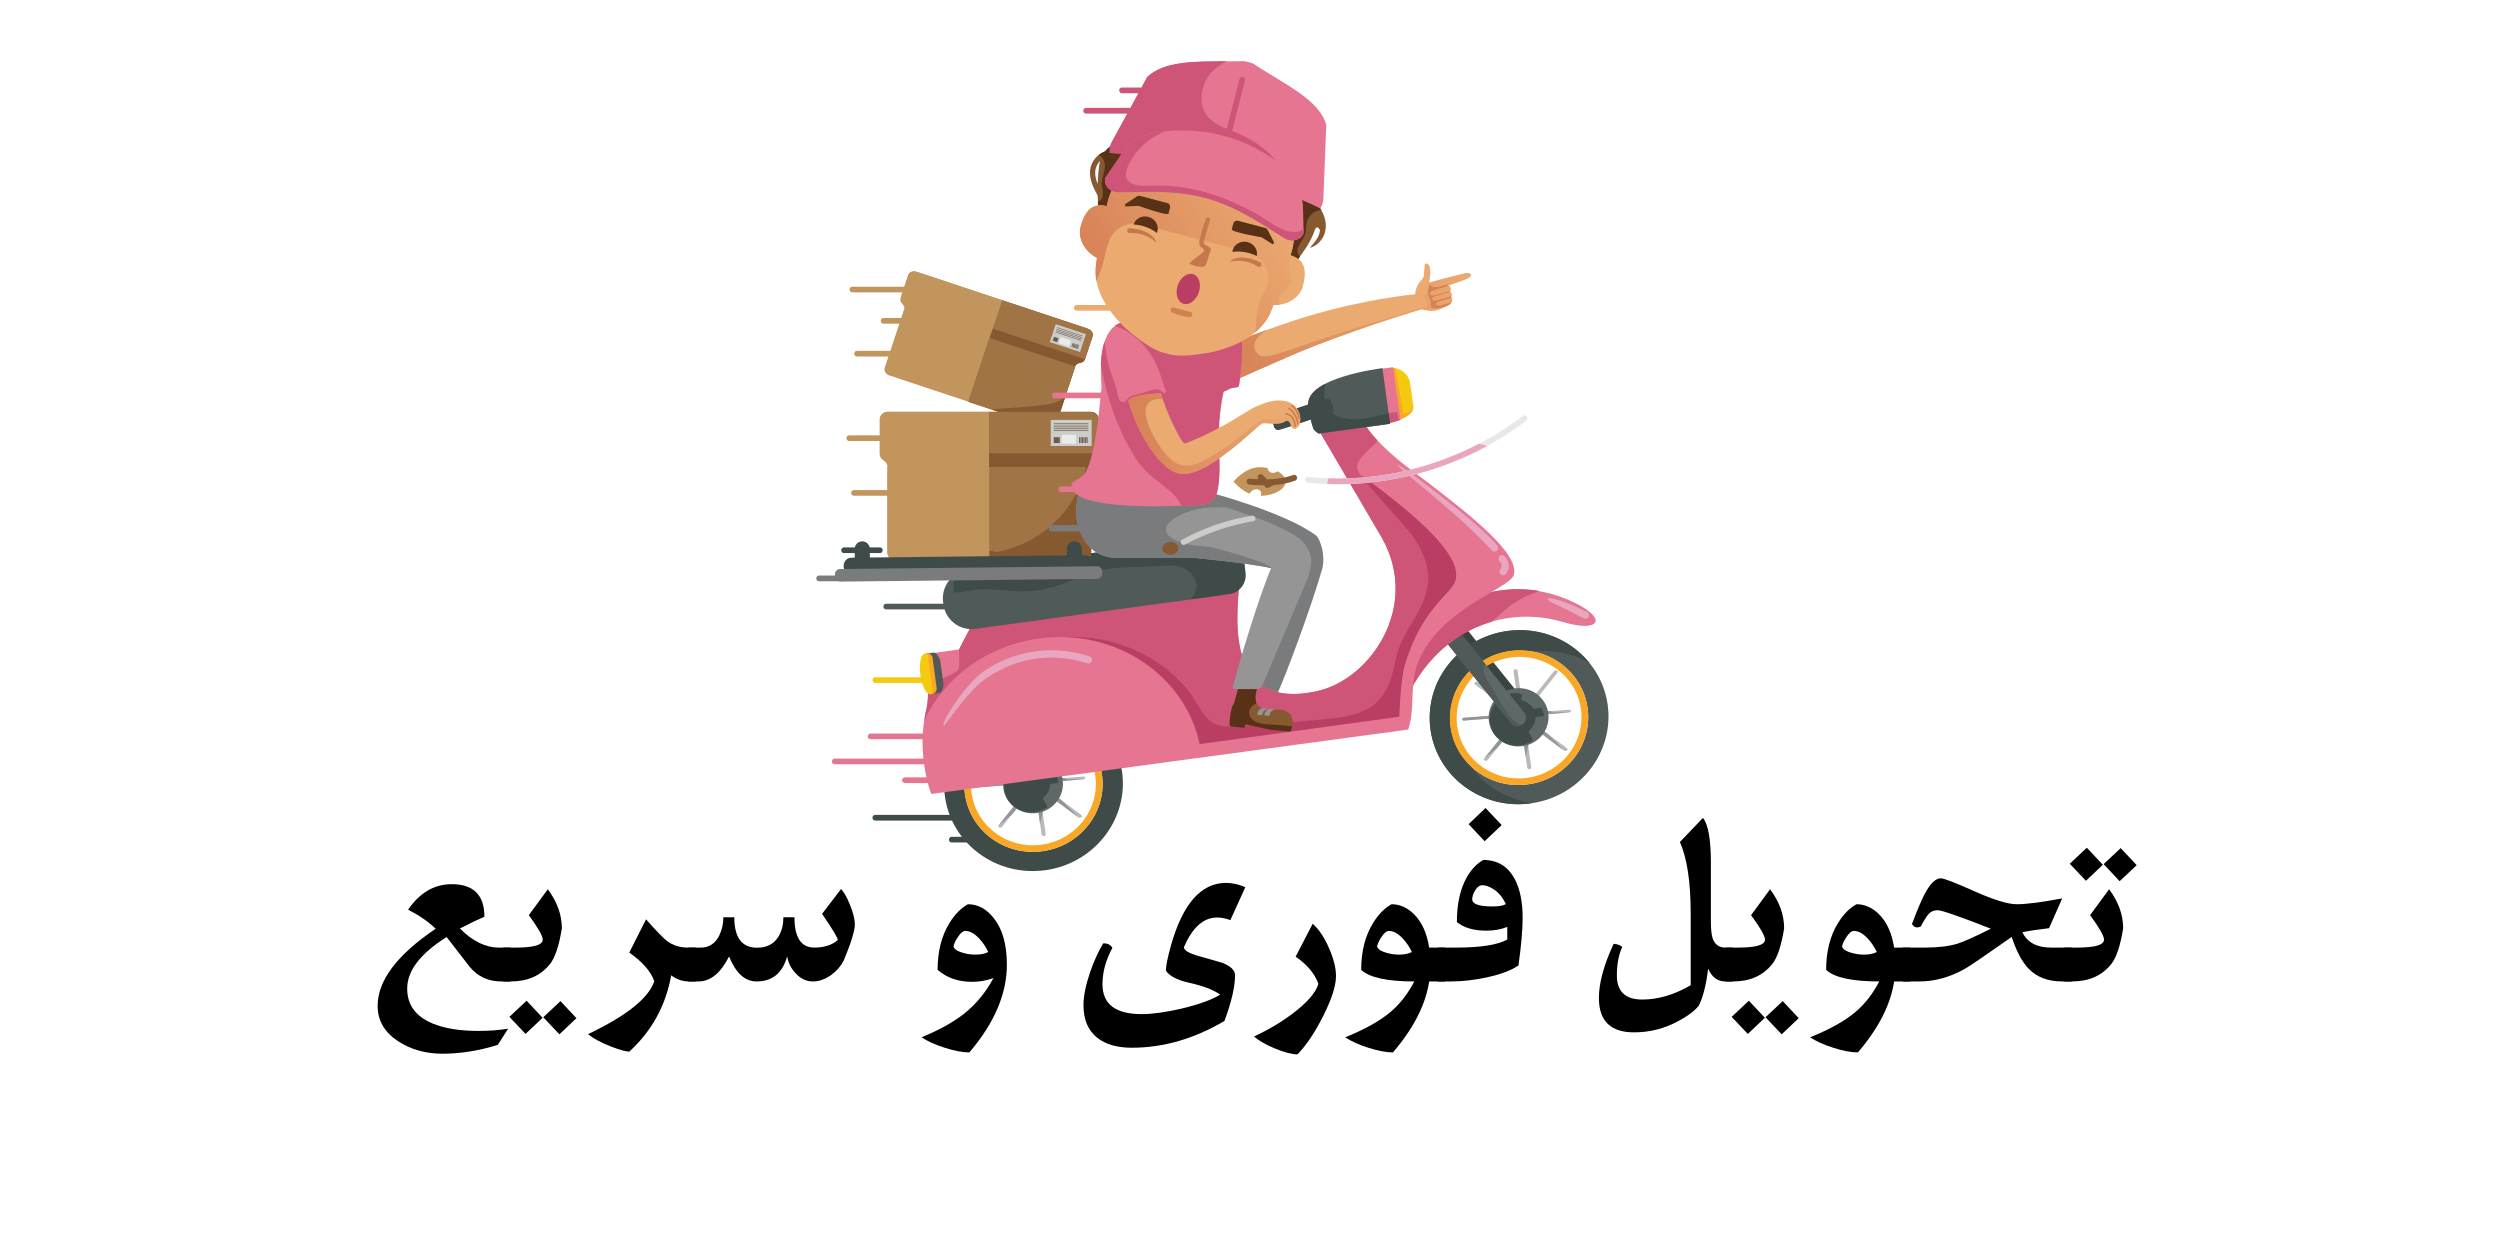 <svg xmlns="http://www.w3.org/2000/svg" xmlns:xlink="http://www.w3.org/1999/xlink" width="400" viewBox="0 0 300 150" height="200" preserveAspectRatio="xMidYMid meet"><defs><g></g><clipPath id="103f3d7ab6"><path d="M 171.555 75.609 L 193.02 75.609 L 193.02 96.508 L 171.555 96.508 Z M 171.555 75.609 " clip-rule="nonzero"></path></clipPath><clipPath id="c7e9e48c1e"><path d="M 104.68 83.617 L 134.805 83.617 L 134.805 104.527 L 104.68 104.527 Z M 104.68 83.617 " clip-rule="nonzero"></path></clipPath><clipPath id="bc3c5d7c27"><path d="M 97.832 67 L 133 67 L 133 70 L 97.832 70 Z M 97.832 67 " clip-rule="nonzero"></path></clipPath><clipPath id="2641d6d771"><path d="M 146.414 32.734 L 176.527 32.734 L 176.527 46.414 L 146.414 46.414 Z M 146.414 32.734 " clip-rule="nonzero"></path></clipPath><clipPath id="3b5f10cd11"><path d="M 175.855 32.797 C 174.59 33.09 171.555 33.832 171.441 34 C 171.359 34.117 171.328 34.531 171.234 34.906 C 171.16 35.195 171.012 35.457 170.988 35.57 C 170.934 35.832 171.477 36.672 171.082 36.797 C 170.828 36.879 162.383 39.414 161.188 39.832 C 160.559 40.051 158.293 40.785 156.078 41.543 C 154.086 42.227 152.141 42.969 151.316 42.707 C 150.906 42.574 150.219 41.867 150.633 40.953 C 150.828 40.523 151.27 40.047 152.102 39.562 C 149.457 40.516 146.945 41.516 146.527 41.863 L 146.414 46.414 C 146.656 46.355 154.395 42.797 157.848 41.465 C 164.812 38.777 170.625 37.094 170.625 37.094 C 172.273 37.59 173.035 36.957 173.613 36.707 C 173.836 36.609 174.074 36.469 174.195 36.25 C 174.219 36.211 174.238 36.168 174.25 36.121 C 174.27 36.051 174.27 35.98 174.258 35.914 C 174.242 35.812 174.195 35.715 174.121 35.645 C 174.156 35.574 174.18 35.5 174.188 35.426 C 174.203 35.258 174.121 35.102 173.992 35.004 C 174.051 34.902 174.078 34.785 174.07 34.664 C 174.059 34.543 174.012 34.426 173.93 34.336 C 173.902 34.305 173.875 34.277 173.84 34.258 C 173.879 34.164 175.391 33.77 176.18 33.363 C 176.816 33.035 176.387 32.672 175.855 32.797 Z M 175.855 32.797 " clip-rule="nonzero"></path></clipPath><clipPath id="7b6e568af7"><path d="M 175.855 32.797 C 174.59 33.09 171.555 33.832 171.441 34 C 171.359 34.117 171.328 34.531 171.234 34.906 C 171.16 35.195 171.012 35.457 170.988 35.57 C 170.934 35.832 171.477 36.672 171.082 36.797 C 170.828 36.879 162.383 39.414 161.188 39.832 C 160.559 40.051 158.293 40.785 156.078 41.543 C 154.086 42.227 152.141 42.969 151.316 42.707 C 150.906 42.574 150.219 41.867 150.633 40.953 C 150.828 40.523 151.27 40.047 152.102 39.562 C 149.457 40.516 146.945 41.516 146.527 41.863 L 146.414 46.414 C 146.656 46.355 154.395 42.797 157.848 41.465 C 164.812 38.777 170.625 37.094 170.625 37.094 C 172.273 37.59 173.035 36.957 173.613 36.707 C 173.836 36.609 174.074 36.469 174.195 36.25 C 174.219 36.211 174.238 36.168 174.25 36.121 C 174.27 36.051 174.27 35.98 174.258 35.914 C 174.242 35.812 174.195 35.715 174.121 35.645 C 174.156 35.574 174.18 35.5 174.188 35.426 C 174.203 35.258 174.121 35.102 173.992 35.004 C 174.051 34.902 174.078 34.785 174.07 34.664 C 174.059 34.543 174.012 34.426 173.93 34.336 C 173.902 34.305 173.875 34.277 173.84 34.258 C 173.879 34.164 175.391 33.77 176.18 33.363 C 176.816 33.035 176.387 32.672 175.855 32.797 " clip-rule="nonzero"></path></clipPath><linearGradient x1="-0" gradientTransform="matrix(30.085, 0, 0, 30.14, 146.413, 39.593)" y1="0" x2="1.001" gradientUnits="userSpaceOnUse" y2="0" id="c492ed8254"><stop stop-opacity="1" stop-color="rgb(84.698%, 50.6%, 34.499%)" offset="0"></stop><stop stop-opacity="1" stop-color="rgb(84.698%, 50.792%, 34.499%)" offset="0.016"></stop><stop stop-opacity="1" stop-color="rgb(84.795%, 51.088%, 34.499%)" offset="0.023"></stop><stop stop-opacity="1" stop-color="rgb(84.995%, 51.294%, 34.499%)" offset="0.031"></stop><stop stop-opacity="1" stop-color="rgb(85.098%, 51.398%, 34.691%)" offset="0.047"></stop><stop stop-opacity="1" stop-color="rgb(85.1%, 51.399%, 34.892%)" offset="0.062"></stop><stop stop-opacity="1" stop-color="rgb(85.1%, 51.59%, 34.9%)" offset="0.078"></stop><stop stop-opacity="1" stop-color="rgb(85.1%, 51.976%, 35.085%)" offset="0.094"></stop><stop stop-opacity="1" stop-color="rgb(85.1%, 52.322%, 35.284%)" offset="0.125"></stop><stop stop-opacity="1" stop-color="rgb(85.277%, 52.487%, 35.477%)" offset="0.141"></stop><stop stop-opacity="1" stop-color="rgb(85.477%, 52.681%, 35.677%)" offset="0.156"></stop><stop stop-opacity="1" stop-color="rgb(85.5%, 53.058%, 35.876%)" offset="0.172"></stop><stop stop-opacity="1" stop-color="rgb(85.669%, 53.447%, 36.076%)" offset="0.188"></stop><stop stop-opacity="1" stop-color="rgb(85.869%, 53.741%, 36.171%)" offset="0.195"></stop><stop stop-opacity="1" stop-color="rgb(85.899%, 53.944%, 36.345%)" offset="0.203"></stop><stop stop-opacity="1" stop-color="rgb(86.069%, 54.243%, 36.473%)" offset="0.219"></stop><stop stop-opacity="1" stop-color="rgb(86.339%, 54.469%, 36.569%)" offset="0.227"></stop><stop stop-opacity="1" stop-color="rgb(86.543%, 54.5%, 36.743%)" offset="0.234"></stop><stop stop-opacity="1" stop-color="rgb(86.673%, 54.668%, 36.873%)" offset="0.25"></stop><stop stop-opacity="1" stop-color="rgb(86.699%, 55.031%, 37.061%)" offset="0.266"></stop><stop stop-opacity="1" stop-color="rgb(86.865%, 55.261%, 37.26%)" offset="0.281"></stop><stop stop-opacity="1" stop-color="rgb(87.065%, 55.461%, 37.419%)" offset="0.297"></stop><stop stop-opacity="1" stop-color="rgb(87.099%, 55.815%, 37.57%)" offset="0.312"></stop><stop stop-opacity="1" stop-color="rgb(87.099%, 56.053%, 37.599%)" offset="0.328"></stop><stop stop-opacity="1" stop-color="rgb(87.253%, 56.253%, 37.753%)" offset="0.344"></stop><stop stop-opacity="1" stop-color="rgb(87.453%, 56.453%, 37.953%)" offset="0.359"></stop><stop stop-opacity="1" stop-color="rgb(87.5%, 56.651%, 38.152%)" offset="0.375"></stop><stop stop-opacity="1" stop-color="rgb(87.5%, 56.999%, 38.351%)" offset="0.391"></stop><stop stop-opacity="1" stop-color="rgb(87.611%, 57.246%, 38.399%)" offset="0.406"></stop><stop stop-opacity="1" stop-color="rgb(87.761%, 57.408%, 38.399%)" offset="0.422"></stop><stop stop-opacity="1" stop-color="rgb(87.799%, 57.698%, 38.538%)" offset="0.438"></stop><stop stop-opacity="1" stop-color="rgb(87.941%, 57.938%, 38.737%)" offset="0.453"></stop><stop stop-opacity="1" stop-color="rgb(88.141%, 58.138%, 38.937%)" offset="0.469"></stop><stop stop-opacity="1" stop-color="rgb(88.339%, 58.337%, 39.137%)" offset="0.484"></stop><stop stop-opacity="1" stop-color="rgb(88.539%, 58.537%, 39.2%)" offset="0.5"></stop><stop stop-opacity="1" stop-color="rgb(88.599%, 58.737%, 39.331%)" offset="0.516"></stop><stop stop-opacity="1" stop-color="rgb(88.731%, 58.932%, 39.531%)" offset="0.531"></stop><stop stop-opacity="1" stop-color="rgb(88.933%, 59.166%, 39.6%)" offset="0.539"></stop><stop stop-opacity="1" stop-color="rgb(89%, 59.363%, 39.6%)" offset="0.547"></stop><stop stop-opacity="1" stop-color="rgb(89%, 59.529%, 39.723%)" offset="0.562"></stop><stop stop-opacity="1" stop-color="rgb(89%, 59.724%, 39.923%)" offset="0.578"></stop><stop stop-opacity="1" stop-color="rgb(89%, 59.95%, 39.999%)" offset="0.586"></stop><stop stop-opacity="1" stop-color="rgb(89%, 60.149%, 39.999%)" offset="0.594"></stop><stop stop-opacity="1" stop-color="rgb(89.02%, 60.344%, 40.021%)" offset="0.602"></stop><stop stop-opacity="1" stop-color="rgb(89.145%, 60.544%, 40.144%)" offset="0.609"></stop><stop stop-opacity="1" stop-color="rgb(89.323%, 60.722%, 40.323%)" offset="0.625"></stop><stop stop-opacity="1" stop-color="rgb(89.4%, 60.915%, 40.399%)" offset="0.641"></stop><stop stop-opacity="1" stop-color="rgb(89.4%, 61.128%, 40.413%)" offset="0.648"></stop><stop stop-opacity="1" stop-color="rgb(89.4%, 61.328%, 40.529%)" offset="0.656"></stop><stop stop-opacity="1" stop-color="rgb(89.514%, 61.516%, 40.715%)" offset="0.672"></stop><stop stop-opacity="1" stop-color="rgb(89.714%, 61.708%, 40.799%)" offset="0.688"></stop><stop stop-opacity="1" stop-color="rgb(89.804%, 61.913%, 40.804%)" offset="0.695"></stop><stop stop-opacity="1" stop-color="rgb(89.912%, 62.112%, 40.913%)" offset="0.703"></stop><stop stop-opacity="1" stop-color="rgb(90.108%, 62.389%, 41.107%)" offset="0.719"></stop><stop stop-opacity="1" stop-color="rgb(90.35%, 62.63%, 41.351%)" offset="0.75"></stop><stop stop-opacity="1" stop-color="rgb(90.55%, 62.799%, 41.551%)" offset="0.766"></stop><stop stop-opacity="1" stop-color="rgb(90.599%, 62.996%, 41.599%)" offset="0.773"></stop><stop stop-opacity="1" stop-color="rgb(90.599%, 63.196%, 41.699%)" offset="0.781"></stop><stop stop-opacity="1" stop-color="rgb(90.692%, 63.492%, 41.992%)" offset="0.812"></stop><stop stop-opacity="1" stop-color="rgb(90.892%, 63.837%, 42.291%)" offset="0.828"></stop><stop stop-opacity="1" stop-color="rgb(90.999%, 64.087%, 42.4%)" offset="0.844"></stop><stop stop-opacity="1" stop-color="rgb(91.043%, 64.287%, 42.432%)" offset="0.859"></stop><stop stop-opacity="1" stop-color="rgb(91.187%, 64.487%, 42.54%)" offset="0.875"></stop><stop stop-opacity="1" stop-color="rgb(91.342%, 64.728%, 42.741%)" offset="0.891"></stop><stop stop-opacity="1" stop-color="rgb(91.399%, 64.966%, 42.966%)" offset="0.898"></stop><stop stop-opacity="1" stop-color="rgb(91.399%, 65.164%, 43.08%)" offset="0.906"></stop><stop stop-opacity="1" stop-color="rgb(91.483%, 65.382%, 43.1%)" offset="0.922"></stop><stop stop-opacity="1" stop-color="rgb(91.684%, 65.576%, 43.176%)" offset="0.938"></stop><stop stop-opacity="1" stop-color="rgb(91.835%, 65.813%, 43.376%)" offset="0.953"></stop><stop stop-opacity="1" stop-color="rgb(91.971%, 66.072%, 43.5%)" offset="0.969"></stop><stop stop-opacity="1" stop-color="rgb(92.136%, 66.27%, 43.535%)" offset="0.984"></stop><stop stop-opacity="1" stop-color="rgb(92.2%, 66.47%, 43.671%)" offset="1"></stop></linearGradient><clipPath id="c197061d38"><path d="M 129.539 17.984 L 155.371 17.984 L 155.371 39.961 L 129.539 39.961 Z M 129.539 17.984 " clip-rule="nonzero"></path></clipPath><clipPath id="52d240aeab"><path d="M 153.559 35.555 C 153.738 35.246 154.059 35.113 154.297 34.867 C 154.594 34.559 154.812 34.133 154.891 33.711 C 155.016 33.062 154.684 32.422 154.676 31.773 C 154.668 31.32 154.836 30.965 155.121 30.719 C 155.035 30.688 154.945 30.66 154.852 30.637 C 154.891 30.516 154.93 30.398 154.965 30.281 C 154.965 30.285 154.965 30.289 154.965 30.297 C 154.969 30.285 154.973 30.27 154.977 30.258 C 155.266 29.355 155.703 26.398 154.652 25.172 C 154.523 25.02 154.172 24.902 153.645 24.762 C 153.266 24.664 152.797 24.551 152.246 24.406 C 150.844 24.031 142.723 22.102 140.035 18.727 L 137.254 17.992 C 136.656 18.395 136.023 18.898 135.461 19.512 C 134.316 20.766 133.152 22.934 132.801 24.742 C 130.855 24.215 130.078 25.68 129.668 27.23 C 129.281 28.707 130.305 30.289 131.633 30.938 C 131.547 31.488 131.492 31.949 131.477 32.258 C 131.445 32.789 131.492 33.305 131.59 33.805 C 131.645 33.566 131.719 33.332 131.816 33.098 C 131.945 32.789 132.102 32.492 132.203 32.172 C 132.312 31.84 132.387 31.496 132.465 31.156 C 132.602 30.539 132.742 29.91 132.965 29.328 C 133.168 28.449 133.727 27.68 134.535 27.238 C 135.285 26.832 136.184 26.699 137.074 26.934 L 149.84 30.301 C 151.551 30.754 152.574 32.508 152.121 34.223 C 152.121 34.223 151.094 36.039 150.922 36.918 C 150.82 37.457 150.637 39.875 150.637 39.875 C 151.324 39.297 151.918 38.602 152.332 37.762 C 152.465 37.492 152.633 37.094 152.82 36.602 C 153.07 36.617 153.324 36.602 153.574 36.566 C 153.41 36.254 153.379 35.863 153.559 35.555 Z M 153.559 35.555 " clip-rule="nonzero"></path></clipPath><clipPath id="5128606300"><path d="M 153.559 35.555 C 153.738 35.246 154.059 35.113 154.297 34.867 C 154.594 34.559 154.812 34.133 154.891 33.711 C 155.016 33.062 154.684 32.422 154.676 31.773 C 154.668 31.32 154.836 30.965 155.121 30.719 C 155.035 30.688 154.945 30.66 154.852 30.637 C 154.891 30.516 154.93 30.398 154.965 30.281 C 154.965 30.285 154.965 30.289 154.965 30.297 C 154.969 30.285 154.973 30.27 154.977 30.258 C 155.266 29.355 155.703 26.398 154.652 25.172 C 154.523 25.02 154.172 24.902 153.645 24.762 C 153.266 24.664 152.797 24.551 152.246 24.406 C 150.844 24.031 142.723 22.102 140.035 18.727 L 137.254 17.992 C 136.656 18.395 136.023 18.898 135.461 19.512 C 134.316 20.766 133.152 22.934 132.801 24.742 C 130.855 24.215 130.078 25.68 129.668 27.23 C 129.281 28.707 130.305 30.289 131.633 30.938 C 131.547 31.488 131.492 31.949 131.477 32.258 C 131.445 32.789 131.492 33.305 131.59 33.805 C 131.645 33.566 131.719 33.332 131.816 33.098 C 131.945 32.789 132.102 32.492 132.203 32.172 C 132.312 31.84 132.387 31.496 132.465 31.156 C 132.602 30.539 132.742 29.91 132.965 29.328 C 133.168 28.449 133.727 27.68 134.535 27.238 C 135.285 26.832 136.184 26.699 137.074 26.934 L 149.84 30.301 C 151.551 30.754 152.574 32.508 152.121 34.223 C 152.121 34.223 151.094 36.039 150.922 36.918 C 150.82 37.457 150.637 39.875 150.637 39.875 C 151.324 39.297 151.918 38.602 152.332 37.762 C 152.465 37.492 152.633 37.094 152.82 36.602 C 153.07 36.617 153.324 36.602 153.574 36.566 C 153.41 36.254 153.379 35.863 153.559 35.555 " clip-rule="nonzero"></path></clipPath><clipPath id="9f3c3ef510"><path d="M 119.777 23.547 L 135.984 51.395 L 165.207 34.32 L 148.996 6.473 Z M 119.777 23.547 " clip-rule="nonzero"></path></clipPath><linearGradient x1="-0.196" gradientTransform="matrix(21.038, -12.291, 12.268, 21.076, 132.56, 35.583)" y1="0" x2="1.172" gradientUnits="userSpaceOnUse" y2="0" id="420877675e"><stop stop-opacity="1" stop-color="rgb(84.698%, 50.6%, 34.499%)" offset="0"></stop><stop stop-opacity="1" stop-color="rgb(84.698%, 50.63%, 34.499%)" offset="0.125"></stop><stop stop-opacity="1" stop-color="rgb(84.813%, 50.83%, 34.499%)" offset="0.156"></stop><stop stop-opacity="1" stop-color="rgb(85.013%, 51.105%, 34.499%)" offset="0.164"></stop><stop stop-opacity="1" stop-color="rgb(85.1%, 51.305%, 34.547%)" offset="0.172"></stop><stop stop-opacity="1" stop-color="rgb(85.1%, 51.494%, 34.749%)" offset="0.188"></stop><stop stop-opacity="1" stop-color="rgb(85.1%, 51.694%, 34.9%)" offset="0.195"></stop><stop stop-opacity="1" stop-color="rgb(85.1%, 51.892%, 34.993%)" offset="0.203"></stop><stop stop-opacity="1" stop-color="rgb(85.1%, 52.092%, 35.193%)" offset="0.219"></stop><stop stop-opacity="1" stop-color="rgb(85.1%, 52.348%, 35.342%)" offset="0.234"></stop><stop stop-opacity="1" stop-color="rgb(85.172%, 52.571%, 35.542%)" offset="0.25"></stop><stop stop-opacity="1" stop-color="rgb(85.371%, 52.837%, 35.699%)" offset="0.258"></stop><stop stop-opacity="1" stop-color="rgb(85.5%, 53.163%, 35.764%)" offset="0.266"></stop><stop stop-opacity="1" stop-color="rgb(85.573%, 53.374%, 35.963%)" offset="0.273"></stop><stop stop-opacity="1" stop-color="rgb(85.773%, 53.641%, 36.099%)" offset="0.281"></stop><stop stop-opacity="1" stop-color="rgb(85.899%, 53.966%, 36.159%)" offset="0.289"></stop><stop stop-opacity="1" stop-color="rgb(85.951%, 54.15%, 36.359%)" offset="0.297"></stop><stop stop-opacity="1" stop-color="rgb(86.151%, 54.35%, 36.543%)" offset="0.305"></stop><stop stop-opacity="1" stop-color="rgb(86.319%, 54.518%, 36.743%)" offset="0.312"></stop><stop stop-opacity="1" stop-color="rgb(86.519%, 54.718%, 36.945%)" offset="0.328"></stop><stop stop-opacity="1" stop-color="rgb(86.699%, 54.938%, 37.144%)" offset="0.336"></stop><stop stop-opacity="1" stop-color="rgb(86.729%, 55.168%, 37.299%)" offset="0.344"></stop><stop stop-opacity="1" stop-color="rgb(86.929%, 55.551%, 37.314%)" offset="0.359"></stop><stop stop-opacity="1" stop-color="rgb(87.099%, 55.919%, 37.463%)" offset="0.375"></stop><stop stop-opacity="1" stop-color="rgb(87.099%, 56.117%, 37.617%)" offset="0.383"></stop><stop stop-opacity="1" stop-color="rgb(87.105%, 56.317%, 37.817%)" offset="0.391"></stop><stop stop-opacity="1" stop-color="rgb(87.305%, 56.519%, 37.999%)" offset="0.406"></stop><stop stop-opacity="1" stop-color="rgb(87.5%, 56.718%, 38.011%)" offset="0.414"></stop><stop stop-opacity="1" stop-color="rgb(87.5%, 56.902%, 38.211%)" offset="0.422"></stop><stop stop-opacity="1" stop-color="rgb(87.5%, 57.097%, 38.399%)" offset="0.438"></stop><stop stop-opacity="1" stop-color="rgb(87.65%, 57.443%, 38.399%)" offset="0.453"></stop><stop stop-opacity="1" stop-color="rgb(87.799%, 57.599%, 38.591%)" offset="0.461"></stop><stop stop-opacity="1" stop-color="rgb(87.799%, 57.784%, 38.791%)" offset="0.469"></stop><stop stop-opacity="1" stop-color="rgb(87.894%, 57.983%, 38.799%)" offset="0.477"></stop><stop stop-opacity="1" stop-color="rgb(88.091%, 57.999%, 38.799%)" offset="0.484"></stop><stop stop-opacity="1" stop-color="rgb(88.385%, 58.188%, 38.988%)" offset="0.5"></stop><stop stop-opacity="1" stop-color="rgb(88.588%, 58.553%, 39.352%)" offset="0.516"></stop><stop stop-opacity="1" stop-color="rgb(88.599%, 58.94%, 39.563%)" offset="0.52"></stop><stop stop-opacity="1" stop-color="rgb(88.599%, 59.155%, 39.6%)" offset="0.523"></stop><stop stop-opacity="1" stop-color="rgb(88.599%, 59.177%, 39.6%)" offset="0.531"></stop><stop stop-opacity="1" stop-color="rgb(88.777%, 59.378%, 39.6%)" offset="0.547"></stop><stop stop-opacity="1" stop-color="rgb(88.979%, 59.578%, 39.749%)" offset="0.555"></stop><stop stop-opacity="1" stop-color="rgb(89%, 59.741%, 39.949%)" offset="0.562"></stop><stop stop-opacity="1" stop-color="rgb(89%, 59.941%, 39.999%)" offset="0.57"></stop><stop stop-opacity="1" stop-color="rgb(89%, 60.152%, 39.999%)" offset="0.578"></stop><stop stop-opacity="1" stop-color="rgb(89%, 60.497%, 40.144%)" offset="0.586"></stop><stop stop-opacity="1" stop-color="rgb(89.137%, 60.744%, 40.344%)" offset="0.594"></stop><stop stop-opacity="1" stop-color="rgb(89.337%, 60.971%, 40.399%)" offset="0.609"></stop><stop stop-opacity="1" stop-color="rgb(89.4%, 61.302%, 40.53%)" offset="0.625"></stop><stop stop-opacity="1" stop-color="rgb(89.516%, 61.531%, 40.73%)" offset="0.641"></stop><stop stop-opacity="1" stop-color="rgb(89.716%, 61.723%, 40.924%)" offset="0.648"></stop><stop stop-opacity="1" stop-color="rgb(89.799%, 61.923%, 41.124%)" offset="0.656"></stop><stop stop-opacity="1" stop-color="rgb(89.919%, 62.119%, 41.199%)" offset="0.664"></stop><stop stop-opacity="1" stop-color="rgb(90.118%, 62.401%, 41.199%)" offset="0.672"></stop><stop stop-opacity="1" stop-color="rgb(90.199%, 62.633%, 41.347%)" offset="0.688"></stop><stop stop-opacity="1" stop-color="rgb(90.3%, 62.801%, 41.547%)" offset="0.695"></stop><stop stop-opacity="1" stop-color="rgb(90.5%, 63%, 41.599%)" offset="0.703"></stop><stop stop-opacity="1" stop-color="rgb(90.599%, 63.245%, 41.743%)" offset="0.719"></stop><stop stop-opacity="1" stop-color="rgb(90.599%, 63.53%, 41.945%)" offset="0.734"></stop><stop stop-opacity="1" stop-color="rgb(90.645%, 63.832%, 42.046%)" offset="0.742"></stop><stop stop-opacity="1" stop-color="rgb(90.788%, 64.088%, 42.188%)" offset="0.75"></stop><stop stop-opacity="1" stop-color="rgb(90.941%, 64.311%, 42.393%)" offset="0.766"></stop><stop stop-opacity="1" stop-color="rgb(91.135%, 64.569%, 42.601%)" offset="0.781"></stop><stop stop-opacity="1" stop-color="rgb(91.335%, 64.771%, 42.77%)" offset="0.789"></stop><stop stop-opacity="1" stop-color="rgb(91.399%, 64.97%, 42.972%)" offset="0.797"></stop><stop stop-opacity="1" stop-color="rgb(91.399%, 65.224%, 43.1%)" offset="0.812"></stop><stop stop-opacity="1" stop-color="rgb(91.446%, 65.424%, 43.1%)" offset="0.82"></stop><stop stop-opacity="1" stop-color="rgb(91.647%, 65.558%, 43.158%)" offset="0.828"></stop><stop stop-opacity="1" stop-color="rgb(91.8%, 65.784%, 43.358%)" offset="0.836"></stop><stop stop-opacity="1" stop-color="rgb(91.8%, 66.046%, 43.5%)" offset="0.844"></stop><stop stop-opacity="1" stop-color="rgb(91.835%, 66.22%, 43.5%)" offset="0.852"></stop><stop stop-opacity="1" stop-color="rgb(92.035%, 66.331%, 43.532%)" offset="0.859"></stop><stop stop-opacity="1" stop-color="rgb(92.2%, 66.531%, 43.732%)" offset="0.875"></stop><stop stop-opacity="1" stop-color="rgb(92.2%, 66.699%, 43.9%)" offset="1"></stop></linearGradient><clipPath id="a5e331f636"><path d="M 133 7.027 L 160 7.027 L 160 26 L 133 26 Z M 133 7.027 " clip-rule="nonzero"></path></clipPath><clipPath id="b8e625780e"><path d="M 129 7.027 L 155 7.027 L 155 24 L 129 24 Z M 129 7.027 " clip-rule="nonzero"></path></clipPath><clipPath id="727fda9242"><path d="M 135.395 47.211 L 156.055 47.211 L 156.055 56.953 L 135.395 56.953 Z M 135.395 47.211 " clip-rule="nonzero"></path></clipPath><clipPath id="15b4e2285e"><path d="M 155.184 48.574 C 155.262 49.344 154.352 50.059 153.664 50.199 C 152.848 50.367 152.219 50.227 151.406 50.383 C 150.906 50.48 148.434 53.105 144.539 55.223 C 143.715 55.672 142.773 56.023 141.828 55.82 C 141.102 55.664 140.535 55.207 140.051 54.668 C 139.477 54.031 138.984 53.316 138.559 52.574 C 138.137 51.836 137.758 51.039 137.57 50.203 C 137.438 49.613 137.383 48.883 137.801 48.387 C 138.211 47.895 138.898 47.848 139.512 47.91 C 139.426 47.648 139.352 47.414 139.301 47.211 C 138.754 47.227 136.023 47.363 135.395 48.031 C 136.035 50.727 138.812 56.449 141.68 56.855 C 144.891 57.309 151.133 50.812 151.477 50.785 C 152.262 50.727 153.52 51.059 154.172 50.578 C 154.465 50.363 154.742 50.512 154.898 50.984 C 155.109 51.637 155.445 51.461 155.691 51.266 C 156.195 50.871 156.207 49.375 155.184 48.574 Z M 155.184 48.574 " clip-rule="nonzero"></path></clipPath><clipPath id="29e1f7183b"><path d="M 155.184 48.574 C 155.262 49.344 154.352 50.059 153.664 50.199 C 152.848 50.367 152.219 50.227 151.406 50.383 C 150.906 50.48 148.434 53.105 144.539 55.223 C 143.715 55.672 142.773 56.023 141.828 55.82 C 141.102 55.664 140.535 55.207 140.051 54.668 C 139.477 54.031 138.984 53.316 138.559 52.574 C 138.137 51.836 137.758 51.039 137.57 50.203 C 137.438 49.613 137.383 48.883 137.801 48.387 C 138.211 47.895 138.898 47.848 139.512 47.91 C 139.426 47.648 139.352 47.414 139.301 47.211 C 138.754 47.227 136.023 47.363 135.395 48.031 C 136.035 50.727 138.812 56.449 141.68 56.855 C 144.891 57.309 151.133 50.812 151.477 50.785 C 152.262 50.727 153.52 51.059 154.172 50.578 C 154.465 50.363 154.742 50.512 154.898 50.984 C 155.109 51.637 155.445 51.461 155.691 51.266 C 156.195 50.871 156.207 49.375 155.184 48.574 " clip-rule="nonzero"></path></clipPath><linearGradient x1="0" gradientTransform="matrix(20.631, 0, 0, 20.668, 135.395, 52.045)" y1="0" x2="1.001" gradientUnits="userSpaceOnUse" y2="0" id="9f0a648f8c"><stop stop-opacity="1" stop-color="rgb(84.698%, 50.6%, 34.499%)" offset="0"></stop><stop stop-opacity="1" stop-color="rgb(84.698%, 50.793%, 34.499%)" offset="0.016"></stop><stop stop-opacity="1" stop-color="rgb(84.795%, 51.089%, 34.499%)" offset="0.023"></stop><stop stop-opacity="1" stop-color="rgb(84.996%, 51.295%, 34.499%)" offset="0.031"></stop><stop stop-opacity="1" stop-color="rgb(85.1%, 51.399%, 34.694%)" offset="0.047"></stop><stop stop-opacity="1" stop-color="rgb(85.1%, 51.399%, 34.894%)" offset="0.062"></stop><stop stop-opacity="1" stop-color="rgb(85.1%, 51.593%, 34.9%)" offset="0.078"></stop><stop stop-opacity="1" stop-color="rgb(85.1%, 51.981%, 35.088%)" offset="0.094"></stop><stop stop-opacity="1" stop-color="rgb(85.1%, 52.328%, 35.287%)" offset="0.125"></stop><stop stop-opacity="1" stop-color="rgb(85.281%, 52.49%, 35.481%)" offset="0.141"></stop><stop stop-opacity="1" stop-color="rgb(85.481%, 52.687%, 35.681%)" offset="0.156"></stop><stop stop-opacity="1" stop-color="rgb(85.5%, 53.069%, 35.881%)" offset="0.172"></stop><stop stop-opacity="1" stop-color="rgb(85.675%, 53.458%, 36.081%)" offset="0.188"></stop><stop stop-opacity="1" stop-color="rgb(85.875%, 53.752%, 36.177%)" offset="0.195"></stop><stop stop-opacity="1" stop-color="rgb(85.899%, 53.958%, 36.359%)" offset="0.203"></stop><stop stop-opacity="1" stop-color="rgb(86.075%, 54.257%, 36.481%)" offset="0.219"></stop><stop stop-opacity="1" stop-color="rgb(86.353%, 54.475%, 36.577%)" offset="0.227"></stop><stop stop-opacity="1" stop-color="rgb(86.559%, 54.5%, 36.758%)" offset="0.234"></stop><stop stop-opacity="1" stop-color="rgb(86.681%, 54.675%, 36.88%)" offset="0.25"></stop><stop stop-opacity="1" stop-color="rgb(86.699%, 55.046%, 37.07%)" offset="0.266"></stop><stop stop-opacity="1" stop-color="rgb(86.874%, 55.269%, 37.27%)" offset="0.281"></stop><stop stop-opacity="1" stop-color="rgb(87.074%, 55.469%, 37.427%)" offset="0.297"></stop><stop stop-opacity="1" stop-color="rgb(87.099%, 55.833%, 37.576%)" offset="0.312"></stop><stop stop-opacity="1" stop-color="rgb(87.099%, 56.064%, 37.599%)" offset="0.328"></stop><stop stop-opacity="1" stop-color="rgb(87.263%, 56.264%, 37.764%)" offset="0.344"></stop><stop stop-opacity="1" stop-color="rgb(87.463%, 56.464%, 37.964%)" offset="0.359"></stop><stop stop-opacity="1" stop-color="rgb(87.5%, 56.664%, 38.164%)" offset="0.375"></stop><stop stop-opacity="1" stop-color="rgb(87.5%, 57.022%, 38.364%)" offset="0.391"></stop><stop stop-opacity="1" stop-color="rgb(87.621%, 57.257%, 38.399%)" offset="0.406"></stop><stop stop-opacity="1" stop-color="rgb(87.77%, 57.419%, 38.399%)" offset="0.422"></stop><stop stop-opacity="1" stop-color="rgb(87.799%, 57.721%, 38.551%)" offset="0.438"></stop><stop stop-opacity="1" stop-color="rgb(87.955%, 57.951%, 38.751%)" offset="0.453"></stop><stop stop-opacity="1" stop-color="rgb(88.155%, 58.151%, 38.951%)" offset="0.469"></stop><stop stop-opacity="1" stop-color="rgb(88.354%, 58.353%, 39.153%)" offset="0.484"></stop><stop stop-opacity="1" stop-color="rgb(88.554%, 58.553%, 39.2%)" offset="0.5"></stop><stop stop-opacity="1" stop-color="rgb(88.599%, 58.752%, 39.346%)" offset="0.516"></stop><stop stop-opacity="1" stop-color="rgb(88.748%, 58.949%, 39.546%)" offset="0.531"></stop><stop stop-opacity="1" stop-color="rgb(88.95%, 59.2%, 39.6%)" offset="0.539"></stop><stop stop-opacity="1" stop-color="rgb(89%, 59.396%, 39.6%)" offset="0.547"></stop><stop stop-opacity="1" stop-color="rgb(89%, 59.546%, 39.74%)" offset="0.562"></stop><stop stop-opacity="1" stop-color="rgb(89%, 59.743%, 39.94%)" offset="0.578"></stop><stop stop-opacity="1" stop-color="rgb(89%, 59.987%, 39.999%)" offset="0.586"></stop><stop stop-opacity="1" stop-color="rgb(89%, 60.184%, 39.999%)" offset="0.594"></stop><stop stop-opacity="1" stop-color="rgb(89.04%, 60.381%, 40.039%)" offset="0.602"></stop><stop stop-opacity="1" stop-color="rgb(89.183%, 60.583%, 40.184%)" offset="0.609"></stop><stop stop-opacity="1" stop-color="rgb(89.343%, 60.742%, 40.343%)" offset="0.625"></stop><stop stop-opacity="1" stop-color="rgb(89.4%, 60.933%, 40.399%)" offset="0.641"></stop><stop stop-opacity="1" stop-color="rgb(89.4%, 61.168%, 40.433%)" offset="0.648"></stop><stop stop-opacity="1" stop-color="rgb(89.4%, 61.371%, 40.57%)" offset="0.656"></stop><stop stop-opacity="1" stop-color="rgb(89.534%, 61.537%, 40.736%)" offset="0.672"></stop><stop stop-opacity="1" stop-color="rgb(89.734%, 61.728%, 40.799%)" offset="0.688"></stop><stop stop-opacity="1" stop-color="rgb(89.827%, 61.955%, 40.826%)" offset="0.695"></stop><stop stop-opacity="1" stop-color="rgb(89.958%, 62.158%, 40.958%)" offset="0.703"></stop><stop stop-opacity="1" stop-color="rgb(90.131%, 62.331%, 41.13%)" offset="0.719"></stop><stop stop-opacity="1" stop-color="rgb(90.363%, 62.521%, 41.362%)" offset="0.75"></stop><stop stop-opacity="1" stop-color="rgb(90.562%, 62.794%, 41.562%)" offset="0.766"></stop><stop stop-opacity="1" stop-color="rgb(90.599%, 63.043%, 41.62%)" offset="0.773"></stop><stop stop-opacity="1" stop-color="rgb(90.599%, 63.246%, 41.745%)" offset="0.781"></stop><stop stop-opacity="1" stop-color="rgb(90.717%, 63.542%, 42.041%)" offset="0.812"></stop><stop stop-opacity="1" stop-color="rgb(90.916%, 63.873%, 42.316%)" offset="0.828"></stop><stop stop-opacity="1" stop-color="rgb(90.999%, 64.113%, 42.4%)" offset="0.844"></stop><stop stop-opacity="1" stop-color="rgb(91.057%, 64.314%, 42.442%)" offset="0.859"></stop><stop stop-opacity="1" stop-color="rgb(91.214%, 64.514%, 42.56%)" offset="0.875"></stop><stop stop-opacity="1" stop-color="rgb(91.356%, 64.769%, 42.78%)" offset="0.891"></stop><stop stop-opacity="1" stop-color="rgb(91.399%, 65.019%, 43.011%)" offset="0.898"></stop><stop stop-opacity="1" stop-color="rgb(91.399%, 65.221%, 43.1%)" offset="0.906"></stop><stop stop-opacity="1" stop-color="rgb(91.51%, 65.411%, 43.1%)" offset="0.922"></stop><stop stop-opacity="1" stop-color="rgb(91.711%, 65.605%, 43.205%)" offset="0.938"></stop><stop stop-opacity="1" stop-color="rgb(91.85%, 65.855%, 43.405%)" offset="0.953"></stop><stop stop-opacity="1" stop-color="rgb(92.001%, 66.101%, 43.5%)" offset="0.969"></stop><stop stop-opacity="1" stop-color="rgb(92.151%, 66.301%, 43.55%)" offset="0.984"></stop><stop stop-opacity="1" stop-color="rgb(92.2%, 66.501%, 43.701%)" offset="1"></stop></linearGradient></defs><rect x="-30" width="360" fill="#ffffff" y="-15" height="180" fill-opacity="1"></rect><rect x="-30" width="360" fill="#ffffff" y="-15" height="180" fill-opacity="1"></rect><rect x="-30" width="360" fill="#ffffff" y="-15" height="180" fill-opacity="1"></rect><path fill="#7a7b7c" d="M 153.359 67.23 C 153.562 67.246 151.105 80.266 150.109 83.582 L 153.129 83.582 C 154.266 81.188 157.375 72.777 158.656 68.297 C 159.098 66.754 158.445 64.641 157.902 64.238 C 154.09 61.426 145.059 59.062 145.059 59.062 C 145.027 58.316 143.691 56.844 142.926 55.859 L 131.145 55.859 C 130.77 57.062 129.777 60.145 129.781 60.191 C 129.73 60.359 129.668 62.129 130.648 63.816 C 131.395 65.094 132.762 65.871 134.234 65.871 L 143.508 65.871 C 143.508 65.871 151.492 67.094 153.359 67.23 " fill-opacity="1" fill-rule="nonzero"></path><path fill="#b9b9b9" d="M 188.305 85.164 L 183.02 85.566 L 186.898 80.715 C 186.973 80.625 186.938 80.512 186.824 80.465 C 186.707 80.418 186.555 80.453 186.484 80.543 L 182.777 85.18 L 182.109 80.469 C 182.094 80.363 181.977 80.297 181.844 80.312 L 181.832 80.316 C 181.699 80.336 181.605 80.434 181.621 80.539 L 182.332 85.555 L 177.344 81.859 C 177.25 81.789 177.094 81.797 176.996 81.871 C 176.898 81.949 176.891 82.066 176.984 82.137 L 181.75 85.664 L 175.664 86.133 C 175.551 86.141 175.461 86.219 175.465 86.309 L 175.465 86.316 C 175.469 86.406 175.562 86.473 175.676 86.465 L 182.148 85.965 L 178.105 91.023 C 178.031 91.113 178.066 91.227 178.18 91.277 C 178.297 91.324 178.449 91.289 178.52 91.195 L 182.438 86.297 L 183.27 92.152 C 183.285 92.258 183.547 92.305 183.547 92.305 C 183.68 92.285 183.773 92.188 183.758 92.082 L 182.977 86.574 L 187.688 90.062 C 187.777 90.133 187.934 90.125 188.035 90.051 C 188.133 89.973 188.137 89.855 188.047 89.789 L 182.891 85.969 L 182.883 85.91 L 188.316 85.492 C 188.426 85.484 188.516 85.406 188.516 85.316 L 188.512 85.309 C 188.512 85.219 188.414 85.152 188.305 85.164 " fill-opacity="1" fill-rule="nonzero"></path><path fill="#919598" d="M 186.117 85.332 L 175.664 86.133 C 175.551 86.141 175.461 86.219 175.465 86.309 L 175.465 86.316 C 175.469 86.406 175.562 86.473 175.676 86.465 L 182.148 85.965 L 178.105 91.023 C 178.031 91.113 179.758 89.648 179.758 89.648 L 182.438 86.297 L 183.082 90.828 L 183.391 89.492 L 182.977 86.574 L 187.688 90.062 C 187.777 90.133 185.77 88.102 185.77 88.102 L 182.891 85.969 L 182.883 85.91 L 188.316 85.492 C 188.426 85.484 186.738 85.461 186.211 85.484 C 186.117 85.488 186.117 85.332 186.117 85.332 " fill-opacity="1" fill-rule="nonzero"></path><path fill="#394341" d="M 183.445 86.359 C 183.887 86.023 183.965 85.398 183.625 84.977 L 175.137 74.418 L 173.52 75.613 L 182.027 86.199 C 182.367 86.621 183.008 86.695 183.445 86.359 " fill-opacity="1" fill-rule="nonzero"></path><g clip-path="url(#103f3d7ab6)"><path fill="#505a59" d="M 183.422 94.113 C 178.883 94.762 174.695 91.707 174.066 87.293 C 173.441 82.875 176.613 78.773 181.152 78.125 C 185.691 77.477 189.883 80.531 190.508 84.945 C 191.137 89.359 187.965 93.465 183.422 94.113 Z M 180.824 75.727 C 174.953 76.566 170.855 81.871 171.664 87.578 C 172.477 93.285 177.891 97.23 183.758 96.395 C 189.625 95.559 193.727 90.254 192.918 84.547 C 192.105 78.84 186.691 74.891 180.824 75.727 " fill-opacity="1" fill-rule="nonzero"></path></g><path fill="#3f4b49" d="M 180.824 75.727 C 184.773 75.164 188.52 76.77 190.789 79.617 C 188.465 78.242 185.988 77.945 183.82 78.168 C 182.961 78.016 182.066 77.996 181.152 78.125 C 176.613 78.773 173.441 82.875 174.066 87.293 C 174.336 89.168 175.246 90.793 176.551 92 C 177.883 94.043 180.238 95.68 183.758 96.395 C 177.891 97.23 172.477 93.285 171.664 87.578 C 170.855 81.871 174.953 76.566 180.824 75.727 " fill-opacity="1" fill-rule="nonzero"></path><path fill="#f9a726" d="M 183.312 93.332 C 179.215 93.918 175.438 91.16 174.871 87.176 C 174.305 83.191 177.168 79.488 181.262 78.906 C 185.359 78.32 189.141 81.078 189.707 85.062 C 190.273 89.043 187.41 92.75 183.312 93.332 Z M 181.152 78.125 C 176.613 78.773 173.441 82.875 174.066 87.293 C 174.695 91.707 178.883 94.762 183.422 94.113 C 187.965 93.465 191.137 89.359 190.508 84.945 C 189.883 80.531 185.691 77.477 181.152 78.125 " fill-opacity="1" fill-rule="nonzero"></path><path fill="#5e6866" d="M 185.789 85.57 C 186.062 87.48 184.688 89.258 182.723 89.539 C 180.758 89.816 178.945 88.496 178.672 86.586 C 178.402 84.672 179.773 82.898 181.738 82.617 C 183.703 82.336 185.52 83.66 185.789 85.57 " fill-opacity="1" fill-rule="nonzero"></path><path fill="#3f4b49" d="M 185.266 85.844 C 185.297 86.07 184.32 85.922 184.297 86.098 C 184.191 86.809 184.016 87.211 183.441 87.746 C 183.336 87.844 184.059 88.758 183.941 88.844 C 183.523 89.141 183.023 89.348 182.477 89.426 C 180.691 89.68 179.043 88.488 178.801 86.766 C 178.555 85.043 179.805 83.441 181.59 83.184 C 182 83.125 182.336 83.188 182.625 83.328 C 182.73 83.383 182.473 83.949 182.57 84.023 C 182.57 84.023 183.48 84.191 184.012 85.043 C 184.055 85.109 184.973 84.898 185 84.957 C 185.129 85.23 185.223 85.527 185.266 85.844 " fill-opacity="1" fill-rule="nonzero"></path><path fill="#5e6866" d="M 182.738 86.898 C 183.176 86.562 183.258 85.941 182.914 85.516 L 174.43 74.957 L 172.809 76.152 L 181.316 86.738 C 181.66 87.164 182.297 87.234 182.738 86.898 " fill-opacity="1" fill-rule="nonzero"></path><path fill="#505a59" d="M 182.758 86.922 C 182.496 86.973 182.23 86.891 181.961 86.711 C 180.789 85.934 179.586 83.328 178.742 82.051 C 177.477 80.137 178.285 79.754 178.285 79.754 L 174.449 74.98 L 172.832 76.176 L 181.336 86.762 C 181.68 87.184 182.32 87.258 182.758 86.922 " fill-opacity="1" fill-rule="nonzero"></path><path fill="#e67592" d="M 181.051 74.156 C 174.805 75.047 169.926 79.672 167.984 85.715 C 167.125 88.398 165.934 86.574 166.359 84.461 C 167.777 77.438 173.027 71.855 179.957 70.867 C 182.777 70.465 185.543 70.871 188.051 71.922 C 193.07 74.023 192.289 76.047 187.535 74.637 C 185.477 74.027 183.281 73.84 181.051 74.156 " fill-opacity="1" fill-rule="nonzero"></path><path fill="#ce5578" d="M 178.867 74.648 C 173.723 76.215 169.773 80.414 168.074 85.703 C 167.215 88.383 166.023 86.559 166.449 84.445 C 167.867 77.426 173.117 71.844 180.047 70.852 C 181.652 70.625 183.246 70.656 184.781 70.922 C 180.863 72.152 179.602 74.426 178.867 74.648 " fill-opacity="1" fill-rule="nonzero"></path><path fill="#eaa6be" d="M 186.191 71.812 C 186.789 71.93 187.352 72.094 187.934 72.316 C 188.723 72.617 189.582 73.043 190.426 73.41 C 190.641 73.504 190.746 73.77 190.66 73.988 C 190.57 74.211 190.312 74.32 190.098 74.227 C 189.555 73.988 188.82 73.539 188.113 73.199 C 187.43 72.871 186.742 72.547 186.18 72.281 C 185.367 71.898 185.789 71.734 186.191 71.812 " fill-opacity="1" fill-rule="nonzero"></path><g clip-path="url(#c7e9e48c1e)"><path fill="#3f4b49" d="M 125.152 102.137 C 120.613 102.781 116.422 99.73 115.797 95.312 C 115.168 90.898 118.34 86.797 122.883 86.148 C 127.422 85.5 131.609 88.555 132.238 92.969 C 132.863 97.383 129.691 101.488 125.152 102.137 Z M 134.645 92.57 C 133.836 86.863 128.422 82.914 122.551 83.75 C 116.684 84.59 112.582 89.895 113.395 95.602 C 113.5 96.363 113.691 97.094 113.957 97.785 L 105.027 97.785 C 104.59 97.785 104.586 98.469 105.027 98.469 L 114.242 98.469 C 114.566 99.164 114.969 99.816 115.43 100.414 L 114.207 100.414 C 113.77 100.414 113.77 101.098 114.207 101.098 L 116.008 101.098 C 118.309 103.586 121.809 104.941 125.488 104.418 C 131.355 103.582 135.457 98.277 134.645 92.57 " fill-opacity="1" fill-rule="nonzero"></path></g><path fill="#b9b9b9" d="M 130.031 93.184 L 124.75 93.59 L 128.629 88.738 C 128.699 88.648 128.668 88.535 128.551 88.488 C 128.438 88.438 128.285 88.477 128.211 88.566 L 124.508 93.199 L 123.84 88.492 C 123.824 88.387 123.703 88.316 123.574 88.336 L 123.562 88.34 C 123.43 88.355 123.336 88.457 123.348 88.559 L 124.062 93.578 L 119.074 89.883 C 118.98 89.812 118.824 89.82 118.727 89.895 C 118.625 89.973 118.621 90.09 118.715 90.16 L 123.477 93.688 L 117.391 94.152 C 117.277 94.164 117.188 94.242 117.191 94.332 L 117.191 94.34 C 117.195 94.43 117.289 94.496 117.402 94.484 L 123.875 93.988 L 119.832 99.047 C 119.762 99.137 119.797 99.25 119.91 99.297 C 120.023 99.348 120.176 99.312 120.25 99.219 L 124.168 94.32 L 125 100.176 C 125.012 100.277 125.277 100.328 125.277 100.328 C 125.406 100.309 125.504 100.207 125.488 100.105 L 124.707 94.598 L 129.414 98.086 C 129.508 98.156 129.664 98.148 129.762 98.074 C 129.863 97.996 129.867 97.879 129.773 97.809 L 124.621 93.992 L 124.613 93.934 L 130.043 93.516 C 130.156 93.508 130.246 93.43 130.242 93.34 L 130.242 93.332 C 130.238 93.242 130.145 93.176 130.031 93.184 " fill-opacity="1" fill-rule="nonzero"></path><path fill="#919598" d="M 127.844 93.352 L 117.391 94.152 C 117.277 94.164 117.188 94.242 117.191 94.332 L 117.191 94.34 C 117.195 94.43 117.289 94.496 117.402 94.484 L 123.875 93.988 L 119.832 99.047 C 119.762 99.137 121.488 97.672 121.488 97.672 L 124.168 94.32 L 124.809 98.852 L 125.121 97.516 L 124.707 94.598 L 129.414 98.086 C 129.508 98.156 127.5 96.125 127.5 96.125 L 124.621 93.992 L 124.613 93.934 L 130.043 93.516 C 130.156 93.508 128.465 93.484 127.941 93.508 C 127.848 93.512 127.844 93.352 127.844 93.352 " fill-opacity="1" fill-rule="nonzero"></path><path fill="#f9a726" d="M 125.039 101.355 C 120.945 101.941 117.164 99.184 116.598 95.199 C 116.031 91.215 118.895 87.512 122.992 86.926 C 127.09 86.344 130.871 89.098 131.434 93.082 C 132 97.066 129.137 100.77 125.039 101.355 Z M 122.883 86.148 C 118.34 86.797 115.168 90.898 115.797 95.312 C 116.422 99.73 120.613 102.781 125.152 102.137 C 129.691 101.488 132.863 97.383 132.238 92.969 C 131.609 88.555 127.422 85.5 122.883 86.148 " fill-opacity="1" fill-rule="nonzero"></path><path fill="#5e6866" d="M 127.52 93.594 C 127.789 95.504 126.418 97.281 124.449 97.562 C 122.484 97.84 120.672 96.52 120.402 94.609 C 120.129 92.695 121.504 90.918 123.469 90.641 C 125.434 90.359 127.246 91.68 127.52 93.594 " fill-opacity="1" fill-rule="nonzero"></path><path fill="#3f4b49" d="M 126.996 93.867 C 127.027 94.094 126.051 93.945 126.023 94.121 C 125.922 94.832 125.742 95.234 125.168 95.766 C 125.062 95.863 125.789 96.781 125.672 96.867 C 125.25 97.164 124.754 97.367 124.203 97.445 C 122.418 97.699 120.773 96.512 120.527 94.789 C 120.285 93.066 121.535 91.461 123.32 91.207 C 123.73 91.148 124.066 91.211 124.352 91.352 C 124.461 91.406 124.203 91.973 124.297 92.047 C 124.297 92.047 125.211 92.215 125.738 93.066 C 125.781 93.133 126.699 92.922 126.727 92.977 C 126.859 93.254 126.949 93.551 126.996 93.867 " fill-opacity="1" fill-rule="nonzero"></path><path fill="#e67592" d="M 169.027 56.156 C 166.855 54.527 164.664 52.418 163.938 51.133 L 158.465 51.973 C 158.926 52.762 165.824 64.523 165.906 64.676 C 170.395 72.883 164.426 81.535 158.055 82.938 C 145.887 85.625 148.863 71.539 148.676 69.828 L 117.043 74.164 L 115.082 77.938 L 111.16 78.477 C 111.16 78.477 111.629 83.207 111.18 85.039 C 110.93 86.07 110.793 87.074 110.738 88.027 L 104.465 88.027 C 104.027 88.027 104.027 88.707 104.465 88.707 L 110.711 88.707 C 110.695 89.535 110.734 90.316 110.809 91.031 L 100.156 91.031 C 99.719 91.031 99.715 91.711 100.156 91.711 L 110.891 91.711 C 110.973 92.293 111.074 92.82 111.176 93.281 L 108.586 93.281 C 108.148 93.281 108.148 93.965 108.586 93.965 L 111.34 93.965 C 111.562 94.797 111.754 95.277 111.754 95.277 L 168.98 87.547 C 169.762 85.328 169.254 82.531 169.895 80.312 C 171.938 73.258 181.262 70.68 181.672 68.961 C 182.273 66.449 177.008 62.129 169.027 56.156 " fill-opacity="1" fill-rule="nonzero"></path><path fill="#ce5578" d="M 124.633 76.629 C 118.363 77.488 113.301 81.363 110.902 86.461 C 110.973 85.992 111.062 85.52 111.18 85.039 C 111.293 84.582 111.348 83.941 111.367 83.242 C 111.41 81.586 113.988 81.32 114.957 80.398 C 115.219 80.148 115.082 77.938 115.082 77.938 L 117.043 74.164 L 148.676 69.828 C 148.863 71.539 145.887 85.625 158.055 82.938 C 164.426 81.535 170.395 72.883 165.906 64.676 C 165.824 64.523 158.926 52.762 158.465 51.973 L 163.938 51.133 C 164.199 51.598 164.652 52.168 165.227 52.785 C 165.691 53.285 161.145 55.477 163.594 57.262 C 171.641 63.141 175.238 67.078 174.641 69.59 C 174.23 71.309 170.555 72.883 168.512 79.938 C 168.027 81.609 167.871 86.023 167.871 86.023 L 143.945 89.301 C 142.152 80.984 133.77 75.379 124.633 76.629 " fill-opacity="1" fill-rule="nonzero"></path><path fill="#ba3e64" d="M 136.312 78.051 C 137.832 78.738 139.25 79.652 140.523 80.75 C 141.16 81.301 141.762 81.898 142.32 82.539 C 142.824 83.117 143.223 83.766 143.621 84.422 C 144.016 85.07 144.418 85.723 144.953 86.262 C 145.457 86.77 146.035 87.027 146.727 87.129 C 147.488 87.242 148.266 87.191 149.027 87.125 C 149.844 87.055 150.66 86.996 151.48 86.941 C 153.543 86.801 155.605 86.617 157.664 86.418 C 159.254 86.266 160.867 86.168 162.414 85.738 C 163.434 85.453 164.426 85.012 165.207 84.273 C 165.984 83.539 166.504 82.578 166.855 81.559 C 167.074 80.926 167.238 80.27 167.371 79.613 C 167.535 78.801 167.738 78.031 168.07 77.277 C 168.691 75.855 169.574 74.586 170.289 73.219 C 170.984 71.879 171.516 70.391 171.375 68.844 C 171.23 67.219 170.457 65.711 169.559 64.391 C 168.672 63.098 162.102 56.109 163.633 57.227 C 171.68 63.105 175.277 67.043 174.68 69.555 C 174.27 71.273 170.594 72.848 168.551 79.902 C 168.066 81.574 167.91 85.988 167.91 85.988 L 143.984 89.266 C 142.406 81.938 135.707 76.715 127.891 76.43 C 130.77 76.328 133.652 76.84 136.312 78.051 " fill-opacity="1" fill-rule="nonzero"></path><path fill="#505a59" d="M 149.316 67.609 L 149.277 67.309 C 149.023 65.453 147.301 64.145 145.449 64.398 L 116.078 68.422 C 114.227 68.676 112.922 70.398 113.172 72.254 L 113.199 72.445 L 106.336 72.445 C 105.898 72.445 105.898 73.129 106.336 73.129 L 113.344 73.129 C 113.836 74.672 115.387 75.691 117.039 75.465 L 146.41 71.441 C 148.262 71.188 149.57 69.465 149.316 67.609 " fill-opacity="1" fill-rule="nonzero"></path><path fill="#3f4b49" d="M 149.465 68.691 L 149.129 66.227 C 148.957 64.969 147.816 64.074 146.594 64.242 L 114.938 68.578 C 114.77 68.602 114.609 68.645 114.457 68.703 L 114.457 71.082 C 114.777 71.105 115.105 71.082 115.414 71.047 C 115.898 70.992 116.371 70.879 116.852 70.805 C 117.645 70.684 118.457 70.695 119.254 70.738 C 120.684 70.82 122.109 71.035 123.539 70.945 C 124.934 70.859 126.301 70.516 127.609 70.047 C 128.867 69.598 130.051 68.949 131.34 68.602 C 132.66 68.242 134.035 68.121 135.402 68.062 C 136.695 68.008 137.992 68.012 139.281 67.914 C 140.316 67.832 141.516 67.734 142.406 68.371 C 143.223 68.953 143.875 69.906 143.492 70.934 C 143.352 71.309 143.121 71.641 142.84 71.93 L 147.555 71.285 C 148.777 71.117 149.637 69.949 149.465 68.691 " fill-opacity="1" fill-rule="nonzero"></path><path fill="#505a59" d="M 111.992 78.316 C 112.277 78.277 112.578 78.617 112.816 79.18 L 113.223 82.148 C 113.16 82.633 113.02 82.992 112.82 83.137 L 111.809 83.277 L 111.145 78.43 L 111.992 78.316 " fill-opacity="1" fill-rule="nonzero"></path><path fill="#f9a726" d="M 111.293 78.375 C 111.492 78.348 111.699 78.504 111.887 78.793 L 112.418 82.703 C 112.316 83.031 112.16 83.238 111.961 83.266 C 111.48 83.332 110.938 82.289 110.754 80.938 C 110.57 79.59 110.812 78.441 111.293 78.375 " fill-opacity="1" fill-rule="nonzero"></path><path fill="#f4ca10" d="M 166.723 44.164 C 167.926 43.992 169.051 44.824 169.219 46.008 L 169.602 48.707 C 169.676 49.559 168.777 50.082 167.609 50.48 L 166.711 44.168 C 166.719 44.164 166.723 44.164 166.723 44.164 " fill-opacity="1" fill-rule="nonzero"></path><path fill="#f9a726" d="M 166.723 44.164 C 166.957 44.133 167.191 44.137 167.414 44.176 C 167.492 44.188 168.375 49.48 168.398 49.645 C 168.398 49.645 168.789 49.637 169.188 49.367 C 169.59 49.098 169.602 48.707 169.602 48.707 C 169.676 49.559 168.777 50.082 167.609 50.48 L 166.711 44.168 C 166.719 44.164 166.723 44.164 166.723 44.164 " fill-opacity="1" fill-rule="nonzero"></path><path fill="#e67592" d="M 165.637 44.266 C 166.484 44.156 167.09 44.082 167.168 44.07 L 168.066 50.383 C 167.594 50.543 167.082 50.684 166.566 50.816 L 165.637 44.266 " fill-opacity="1" fill-rule="nonzero"></path><path fill="#ce5578" d="M 167.809 50.316 L 168.07 50.383 C 167.598 50.543 167.086 50.684 166.57 50.816 L 166.395 49.672 L 167.652 49.395 L 167.809 50.316 " fill-opacity="1" fill-rule="nonzero"></path><path fill="#505a59" d="M 157.594 51.422 C 157.316 50.535 157.059 49.535 156.988 48.598 C 156.738 45.273 165.895 44.18 165.895 44.18 L 166.805 50.852 L 158.223 52.027 C 158.223 52.027 157.668 51.652 157.594 51.422 " fill-opacity="1" fill-rule="nonzero"></path><path fill="#3f4b49" d="M 157.594 51.422 C 157.316 50.535 157.059 49.535 156.988 48.598 C 156.906 47.531 157.801 46.691 159.047 46.047 C 157.727 52.719 166.625 49.531 166.625 49.531 L 166.805 50.852 L 158.223 52.027 C 158.223 52.027 157.668 51.652 157.594 51.422 " fill-opacity="1" fill-rule="nonzero"></path><path fill="#3f4b49" d="M 154.035 51.395 L 159.812 49.492 C 160.27 49.344 159.738 47.672 159.281 47.824 L 153.504 49.723 C 153.043 49.875 152.789 50.375 152.938 50.832 C 153.082 51.293 153.578 51.543 154.035 51.395 " fill-opacity="1" fill-rule="nonzero"></path><path fill="#3f4b49" d="M 153.008 49.84 L 157.539 48.352 L 157.543 48.367 C 157.512 48.629 157.902 49.914 158.047 50.105 L 153.562 51.578 C 153.281 51.672 152.98 51.52 152.891 51.242 L 152.66 50.516 C 152.57 50.234 152.727 49.934 153.008 49.84 " fill-opacity="1" fill-rule="nonzero"></path><path fill="#eaa6be" d="M 118.074 80.539 C 120.395 78.957 123.129 78.082 125.918 78.039 C 127.57 78.012 129.203 78.254 130.777 78.777 C 131 78.852 131.098 79.148 131.012 79.355 C 130.918 79.59 130.676 79.668 130.453 79.594 C 127.895 78.746 125.008 78.688 122.449 79.438 C 121.793 79.629 121.152 79.863 120.531 80.148 C 120.254 80.277 119.977 80.418 119.707 80.566 C 119.574 80.637 119.445 80.711 119.312 80.789 C 119.281 80.805 119.25 80.824 119.219 80.844 C 119.211 80.848 119.184 80.867 119.168 80.875 C 119.094 80.922 119.023 80.973 118.949 81.012 C 116.23 82.5 113.398 87.258 113.23 87.078 C 113.035 86.871 113.871 85.352 115.027 83.781 C 115.961 82.508 117.105 81.199 118.074 80.539 " fill-opacity="1" fill-rule="nonzero"></path><path fill="#f4ca10" d="M 111.324 78.539 C 111.211 78.445 111.098 78.402 110.988 78.418 C 110.504 78.48 110.262 79.633 110.445 80.98 C 110.461 81.078 110.477 81.176 110.492 81.27 L 105.027 81.27 C 104.59 81.27 104.586 81.949 105.027 81.949 L 110.652 81.949 C 110.906 82.797 111.297 83.355 111.652 83.309 C 111.766 83.293 111.863 83.219 111.945 83.102 L 111.324 78.539 " fill-opacity="1" fill-rule="nonzero"></path><path fill="#eaa6be" d="M 168.863 56.488 C 172.453 59.094 177.898 63.297 179.68 65.477 C 179.828 65.66 179.777 65.961 179.609 66.098 C 179.414 66.254 179.164 66.195 179.004 66.02 C 178.496 65.465 176.918 63.816 174.93 62.062 C 172.953 60.32 170.641 58.375 168.848 56.883 C 167.082 55.41 167.508 55.508 168.863 56.488 " fill-opacity="1" fill-rule="nonzero"></path><path fill="#eaa6be" d="M 180.109 68.953 C 180.305 69.105 180.559 69.047 180.711 68.871 C 181.25 68.25 181.117 67.234 180.508 66.711 C 180.328 66.559 180.043 66.609 179.906 66.793 C 179.762 66.988 179.812 67.262 179.992 67.414 C 180.004 67.426 180.074 67.508 180.02 67.441 C 180.035 67.461 180.051 67.477 180.066 67.5 C 180.066 67.5 180.09 67.531 180.102 67.547 C 180.109 67.566 180.121 67.59 180.125 67.594 C 180.137 67.625 180.148 67.652 180.16 67.684 C 180.164 67.691 180.168 67.711 180.168 67.723 C 180.168 67.715 180.168 67.707 180.164 67.699 C 180.172 67.754 180.184 67.809 180.191 67.867 C 180.191 67.879 180.191 67.887 180.191 67.895 C 180.191 67.922 180.191 67.953 180.188 67.98 C 180.184 68.016 180.145 68.152 180.172 68.074 C 180.156 68.125 180.137 68.172 180.113 68.223 C 180.109 68.227 180.098 68.246 180.086 68.262 C 180.066 68.285 180.047 68.309 180.027 68.332 C 179.871 68.512 179.938 68.816 180.109 68.953 " fill-opacity="1" fill-rule="nonzero"></path><path fill="#f4e260" d="M 179.793 68.18 C 179.797 68.199 179.797 68.207 179.793 68.18 " fill-opacity="1" fill-rule="nonzero"></path><path fill="#c2955c" d="M 130.902 49.398 L 106.516 49.398 C 105.984 49.398 105.555 49.82 105.555 50.344 L 105.555 52.238 L 101.902 52.238 C 101.465 52.238 101.465 52.918 101.902 52.918 L 105.555 52.918 L 105.555 54.434 C 105.555 54.746 105.711 55.035 105.973 55.211 L 106.082 55.285 C 106.344 55.461 106.5 55.754 106.5 56.062 L 106.5 58.809 L 102.465 58.809 C 102.027 58.809 102.027 59.488 102.465 59.488 L 106.5 59.488 L 106.5 66.266 C 106.5 66.785 106.93 67.207 107.461 67.207 L 129.957 67.207 C 130.488 67.207 130.922 66.785 130.922 66.266 L 130.922 56.02 C 130.922 55.684 131.102 55.375 131.395 55.203 C 131.688 55.035 131.867 54.727 131.867 54.391 L 131.867 50.344 C 131.867 49.82 131.438 49.398 130.902 49.398 " fill-opacity="1" fill-rule="nonzero"></path><path fill="#c2955c" d="M 130.52 39.422 L 110.02 32.613 C 109.57 32.465 109.113 32.633 108.996 32.988 L 108.523 34.406 L 102.277 34.406 C 101.84 34.406 101.84 35.086 102.277 35.086 L 108.301 35.086 L 108.066 35.785 C 107.996 36 108.062 36.242 108.246 36.438 L 108.32 36.516 C 108.496 36.707 108.562 36.941 108.5 37.152 L 108.48 37.145 L 108.145 38.16 L 106.023 38.16 C 105.586 38.16 105.586 38.84 106.023 38.84 L 107.918 38.84 L 106.84 42.102 L 102.84 42.102 C 102.402 42.102 102.402 42.781 102.84 42.781 L 106.613 42.781 L 106.16 44.148 C 106.043 44.508 106.301 44.914 106.738 45.059 L 116.23 48.211 L 116.238 48.195 L 125.695 51.336 C 126.141 51.484 126.602 51.316 126.719 50.961 L 129.035 43.957 C 129.113 43.727 129.332 43.566 129.617 43.531 C 129.902 43.496 130.125 43.336 130.199 43.105 L 131.117 40.34 C 131.234 39.98 130.969 39.57 130.52 39.422 " fill-opacity="1" fill-rule="nonzero"></path><path fill="#865930" d="M 120.242 36.043 L 130.512 39.453 C 130.957 39.602 131.227 40.012 131.109 40.367 L 130.191 43.137 C 130.113 43.367 129.895 43.527 129.609 43.562 C 129.324 43.594 129.102 43.758 129.027 43.984 L 126.707 50.988 C 126.59 51.348 126.133 51.516 125.684 51.367 L 116.211 48.219 L 120.242 36.043 " fill-opacity="1" fill-rule="nonzero"></path><path fill="#a17445" d="M 130.516 39.441 C 130.953 39.586 131.211 39.992 131.09 40.348 L 130.18 43.102 L 119.121 39.43 L 120.246 36.027 L 130.516 39.441 " fill-opacity="1" fill-rule="nonzero"></path><path fill="#a17445" d="M 126.711 50.977 C 126.594 51.332 126.145 51.504 125.707 51.359 L 116.215 48.207 L 118.746 40.555 L 129.031 43.973 L 126.711 50.977 " fill-opacity="1" fill-rule="nonzero"></path><path fill="#865930" d="M 118.957 49.129 L 125.703 51.371 C 126.141 51.516 126.59 51.344 126.707 50.988 L 127.832 47.617 C 127.793 47.648 127.199 48.25 125.961 48.465 C 123.613 48.879 119.781 49.027 118.957 49.129 " fill-opacity="1" fill-rule="nonzero"></path><path fill="#c2955c" d="M 109.992 32.621 C 109.555 32.477 109.105 32.648 108.988 33.004 L 108.078 35.758 L 119.137 39.434 L 120.262 36.035 L 109.992 32.621 " fill-opacity="1" fill-rule="nonzero"></path><path fill="#ccccc9" d="M 125.98 41.047 L 129.602 42.246 L 130.309 40.105 L 126.688 38.902 L 125.98 41.047 " fill-opacity="1" fill-rule="nonzero"></path><path fill="#6b5b4f" d="M 127.02 40.59 L 126.859 41.066 L 126.332 40.891 L 126.488 40.414 L 127.02 40.59 " fill-opacity="1" fill-rule="nonzero"></path><path fill="#6b5b4f" d="M 129.484 41.41 L 129.328 41.887 L 129.234 41.855 L 129.395 41.379 L 129.484 41.41 " fill-opacity="1" fill-rule="nonzero"></path><path fill="#6b5b4f" d="M 129.348 41.363 L 129.191 41.84 L 129.098 41.809 L 129.254 41.332 L 129.348 41.363 " fill-opacity="1" fill-rule="nonzero"></path><path fill="#6b5b4f" d="M 129.211 41.316 L 129.051 41.793 L 128.961 41.762 L 129.117 41.285 L 129.211 41.316 " fill-opacity="1" fill-rule="nonzero"></path><path fill="#6b5b4f" d="M 129.078 41.273 L 128.922 41.75 L 128.828 41.719 L 128.988 41.242 L 129.078 41.273 " fill-opacity="1" fill-rule="nonzero"></path><path fill="#6b5b4f" d="M 128.949 41.23 L 128.789 41.707 L 128.699 41.676 L 128.855 41.199 L 128.949 41.23 " fill-opacity="1" fill-rule="nonzero"></path><path fill="#6b5b4f" d="M 128.816 41.188 L 128.66 41.664 L 128.566 41.633 L 128.727 41.156 L 128.816 41.188 " fill-opacity="1" fill-rule="nonzero"></path><path fill="#6b5b4f" d="M 126.863 39.281 L 129.922 40.297 L 129.902 40.359 L 126.84 39.344 L 126.863 39.281 " fill-opacity="1" fill-rule="nonzero"></path><path fill="#6b5b4f" d="M 126.801 39.469 L 129.859 40.484 L 129.84 40.547 L 126.781 39.531 L 126.801 39.469 " fill-opacity="1" fill-rule="nonzero"></path><path fill="#6b5b4f" d="M 126.742 39.641 L 129.805 40.656 L 129.781 40.723 L 126.723 39.707 L 126.742 39.641 " fill-opacity="1" fill-rule="nonzero"></path><path fill="#6b5b4f" d="M 126.688 39.812 L 129.746 40.832 L 129.723 40.895 L 126.664 39.879 L 126.688 39.812 " fill-opacity="1" fill-rule="nonzero"></path><path fill="#e9eaea" d="M 127.02 41.18 L 128.281 41.602 L 128.523 40.863 L 127.262 40.445 L 127.02 41.18 " fill-opacity="1" fill-rule="nonzero"></path><path fill="#865930" d="M 118.688 49.441 L 130.902 49.441 C 131.438 49.441 131.867 49.863 131.867 50.387 L 131.867 54.434 C 131.867 54.77 131.688 55.078 131.395 55.25 C 131.102 55.418 130.922 55.727 130.922 56.062 L 130.922 66.309 C 130.922 66.828 130.488 67.25 129.957 67.25 L 118.688 67.25 L 118.688 49.441 " fill-opacity="1" fill-rule="nonzero"></path><path fill="#a17445" d="M 130.902 49.422 C 131.422 49.422 131.844 49.844 131.844 50.367 L 131.844 54.395 L 118.688 54.395 L 118.688 49.422 L 130.902 49.422 " fill-opacity="1" fill-rule="nonzero"></path><path fill="#a17445" d="M 130.922 66.289 C 130.922 66.809 130.5 67.23 129.98 67.23 L 118.688 67.23 L 118.688 56.043 L 130.922 56.043 L 130.922 66.289 " fill-opacity="1" fill-rule="nonzero"></path><path fill="#865930" d="M 119.883 66.203 C 122.766 65.555 124.891 64.258 126.441 62.805 C 129.574 59.855 130.352 56.25 130.301 55.965 L 130.961 55.965 L 130.961 66.211 C 130.961 66.73 130.539 67.152 130.023 67.152 L 118.73 67.152 L 118.73 66.082 C 119.117 66.109 119.508 66.289 119.883 66.203 " fill-opacity="1" fill-rule="nonzero"></path><path fill="#c2955c" d="M 106.477 66.289 C 106.477 66.809 106.898 67.23 107.414 67.23 L 118.707 67.23 L 118.707 56.043 L 106.477 56.043 L 106.477 66.289 " fill-opacity="1" fill-rule="nonzero"></path><path fill="#ccccc9" d="M 126.09 53.52 L 131 53.52 L 131 50.387 L 126.09 50.387 L 126.09 53.52 " fill-opacity="1" fill-rule="nonzero"></path><path fill="#6b5b4f" d="M 127.172 52.465 L 127.172 53.164 L 126.453 53.164 L 126.453 52.465 L 127.172 52.465 " fill-opacity="1" fill-rule="nonzero"></path><path fill="#6b5b4f" d="M 130.52 52.465 L 130.52 53.164 L 130.395 53.164 L 130.395 52.465 L 130.52 52.465 " fill-opacity="1" fill-rule="nonzero"></path><path fill="#6b5b4f" d="M 130.332 52.465 L 130.332 53.164 L 130.207 53.164 L 130.207 52.465 L 130.332 52.465 " fill-opacity="1" fill-rule="nonzero"></path><path fill="#6b5b4f" d="M 130.145 52.465 L 130.145 53.164 L 130.02 53.164 L 130.02 52.465 L 130.145 52.465 " fill-opacity="1" fill-rule="nonzero"></path><path fill="#6b5b4f" d="M 129.969 52.465 L 129.969 53.164 L 129.844 53.164 L 129.844 52.465 L 129.969 52.465 " fill-opacity="1" fill-rule="nonzero"></path><path fill="#6b5b4f" d="M 129.789 52.465 L 129.789 53.164 L 129.664 53.164 L 129.664 52.465 L 129.789 52.465 " fill-opacity="1" fill-rule="nonzero"></path><path fill="#6b5b4f" d="M 129.613 52.465 L 129.613 53.164 L 129.488 53.164 L 129.488 52.465 L 129.613 52.465 " fill-opacity="1" fill-rule="nonzero"></path><path fill="#6b5b4f" d="M 126.453 50.809 L 130.602 50.809 L 130.602 50.902 L 126.453 50.902 L 126.453 50.809 " fill-opacity="1" fill-rule="nonzero"></path><path fill="#6b5b4f" d="M 126.453 51.082 L 130.602 51.082 L 130.602 51.18 L 126.453 51.18 L 126.453 51.082 " fill-opacity="1" fill-rule="nonzero"></path><path fill="#6b5b4f" d="M 126.453 51.336 L 130.602 51.336 L 130.602 51.434 L 126.453 51.434 L 126.453 51.336 " fill-opacity="1" fill-rule="nonzero"></path><path fill="#6b5b4f" d="M 126.453 51.59 L 130.602 51.59 L 130.602 51.684 L 126.453 51.684 L 126.453 51.59 " fill-opacity="1" fill-rule="nonzero"></path><path fill="#e9eaea" d="M 127.414 53.246 L 129.121 53.246 L 129.121 52.172 L 127.414 52.172 L 127.414 53.246 " fill-opacity="1" fill-rule="nonzero"></path><path fill="#3f4b49" d="M 130.289 66.625 L 129.914 66.629 C 129.871 66.629 129.84 66.59 129.836 66.543 L 129.832 65.855 C 129.824 65.359 129.422 64.961 128.926 64.961 C 128.422 64.961 128.02 65.371 128.023 65.875 L 128.031 66.562 C 128.031 66.609 127.996 66.648 127.953 66.648 L 104.461 66.898 C 104.418 66.898 104.383 66.863 104.383 66.816 L 104.379 66.371 L 105.59 66.371 C 106.027 66.371 106.027 65.691 105.59 65.691 L 104.355 65.691 C 104.273 65.273 103.91 64.961 103.469 64.961 C 103.031 64.961 102.668 65.273 102.582 65.691 L 101.277 65.691 C 100.84 65.691 100.84 66.371 101.277 66.371 L 102.57 66.371 L 102.578 66.836 C 102.578 66.883 102.543 66.922 102.5 66.922 L 102.125 66.926 C 101.629 66.93 101.227 67.387 101.234 67.941 C 101.238 68.496 101.652 68.945 102.148 68.941 L 130.312 68.637 C 130.809 68.633 131.211 68.176 131.203 67.621 C 131.199 67.066 130.789 66.617 130.289 66.625 " fill-opacity="1" fill-rule="nonzero"></path><g clip-path="url(#bc3c5d7c27)"><path fill="#7a7b7c" d="M 132.27 68.574 C 132.266 68.227 131.98 67.949 131.637 67.953 L 100.809 68.281 C 100.465 68.285 100.184 68.57 100.188 68.918 L 100.191 69.066 L 98.281 69.066 C 97.844 69.066 97.844 69.75 98.281 69.75 L 100.59 69.75 C 100.66 69.777 100.742 69.797 100.824 69.793 L 131.652 69.465 C 131.996 69.461 132.277 69.176 132.273 68.828 L 132.27 68.574 " fill-opacity="1" fill-rule="nonzero"></path></g><path fill="#865930" d="M 152.77 85.199 C 152.289 85.277 150.977 85.121 150.723 84.246 C 150.488 83.422 150.926 82.492 151.059 81.875 L 148.793 81.691 C 148.613 82.676 148.078 84.457 148.051 84.484 C 147.734 84.82 147.523 86.332 147.57 86.988 C 147.574 87.086 147.637 87.164 147.719 87.172 L 149.191 87.332 C 149.285 87.344 149.371 87.258 149.383 87.141 C 149.391 87.02 149.488 86.93 149.586 86.949 L 152.488 87.578 C 152.492 87.582 152.5 87.582 152.504 87.582 L 154.723 87.785 C 154.785 87.793 154.848 87.758 154.883 87.691 C 155.367 86.844 155.309 84.785 152.77 85.199 " fill-opacity="1" fill-rule="nonzero"></path><path fill="#593117" d="M 154.316 87.086 C 153.824 87.043 153.332 86.988 152.84 86.965 C 152.203 86.934 151.539 86.914 150.93 86.703 C 150.379 86.516 149.781 86.031 149.895 85.383 C 149.977 84.918 150.355 84.574 150.785 84.406 C 150.762 84.355 150.738 84.301 150.723 84.242 C 150.488 83.418 150.922 82.488 151.055 81.871 L 148.793 81.688 C 148.613 82.672 148.078 84.453 148.051 84.484 C 147.734 84.82 147.523 86.328 147.57 86.984 C 147.574 87.082 147.637 87.16 147.719 87.168 L 149.188 87.328 C 149.285 87.34 149.371 87.254 149.379 87.137 C 149.391 87.016 149.484 86.926 149.586 86.949 L 152.488 87.578 C 152.492 87.578 152.5 87.578 152.504 87.578 L 154.723 87.785 C 154.785 87.789 154.848 87.754 154.883 87.691 C 154.969 87.535 155.039 87.344 155.078 87.133 C 154.824 87.133 154.57 87.109 154.316 87.086 " fill-opacity="1" fill-rule="nonzero"></path><path fill="#959595" d="M 150.883 85.617 C 150.895 85.57 150.91 85.523 150.926 85.477 C 151.039 85.152 151.355 84.945 151.695 84.973 L 151.926 84.992 C 151.926 84.992 151.926 84.996 151.926 84.996 C 151.984 85.035 151.98 85.148 151.891 85.172 C 151.617 85.242 151.527 85.555 151.457 85.793 C 151.453 85.805 151.449 85.816 151.441 85.824 L 150.934 85.781 C 150.859 85.746 150.871 85.656 150.883 85.617 " fill-opacity="1" fill-rule="nonzero"></path><path fill="#959595" d="M 151.738 85.703 C 151.754 85.652 151.766 85.605 151.785 85.559 C 151.895 85.238 152.211 85.031 152.555 85.059 L 152.785 85.078 C 152.84 85.117 152.84 85.23 152.75 85.254 C 152.477 85.324 152.387 85.637 152.316 85.875 C 152.312 85.887 152.305 85.898 152.301 85.906 L 151.789 85.867 C 151.715 85.832 151.727 85.738 151.738 85.703 " fill-opacity="1" fill-rule="nonzero"></path><path fill="#959595" d="M 156.859 65.77 C 156.699 65.441 156.461 65.121 156.133 64.82 C 153.801 62.676 144.578 60.113 144.578 60.113 C 144.535 59.16 144.246 55.168 144.246 55.145 L 131.754 54.895 C 131.582 55.473 129.109 58.031 129.129 61.34 C 129.133 61.895 129.207 62.469 129.375 63.062 L 126.199 63.062 C 125.762 63.062 125.758 63.742 126.199 63.742 L 129.605 63.742 C 129.754 64.113 129.938 64.488 130.168 64.867 C 130.934 66.129 132.281 66.918 133.754 66.918 L 143.023 66.918 C 143.023 66.918 150.227 67.609 152.523 68.18 C 152.395 68.477 152.277 68.773 152.164 69.07 C 151.66 70.387 151.199 71.719 150.754 73.051 C 149.871 75.699 148.652 79.688 147.93 82.453 C 147.898 82.574 147.988 82.688 148.109 82.688 L 150.836 82.684 C 151.121 82.684 151.379 82.512 151.488 82.25 L 154.523 75.078 C 155.086 73.75 155.648 72.418 156.211 71.09 C 156.68 69.984 157.25 68.828 157.336 67.633 C 157.379 66.965 157.227 66.254 156.859 65.77 " fill-opacity="1" fill-rule="nonzero"></path><path fill="#7a7b7c" d="M 152.523 68.188 L 152.617 68.188 C 152.312 67.516 145.953 65.723 144.934 65.613 C 144.133 65.531 143.312 65.496 142.527 65.316 C 141.938 65.18 141.34 64.992 140.809 64.691 C 140.434 64.48 140.008 64.168 139.922 63.715 C 139.828 63.191 140.246 62.746 140.617 62.445 C 141.293 61.902 142.109 61.543 142.934 61.297 C 144.332 60.879 145.809 60.809 147.258 60.922 C 145.699 60.426 144.578 60.113 144.578 60.113 C 144.535 59.16 144.246 55.168 144.246 55.145 L 131.754 54.895 C 131.582 55.473 129.109 58.031 129.129 61.34 C 129.133 61.895 129.207 62.469 129.375 63.062 L 126.199 63.062 C 125.762 63.062 125.758 63.742 126.199 63.742 L 129.605 63.742 C 129.754 64.113 129.938 64.488 130.168 64.867 C 130.934 66.129 132.281 66.918 133.754 66.918 L 143.023 66.918 C 143.023 66.918 150.227 67.609 152.523 68.18 C 152.523 68.184 152.523 68.188 152.523 68.188 " fill-opacity="1" fill-rule="nonzero"></path><path fill="#ebaa70" d="M 175.855 32.797 C 174.352 33.145 171.5 33.922 171.5 33.922 C 171.5 33.922 171.797 32.43 171.504 31.863 C 171.418 31.695 171.199 31.508 170.969 31.715 L 170.859 33.059 C 170.859 33.059 170.824 33.328 170.703 33.461 C 170.426 33.773 169.906 34.246 169.82 35.312 C 169.82 35.312 163.898 35.828 156.719 38.008 C 153.402 39.016 147.207 41.297 146.527 41.863 L 146.414 46.414 C 146.656 46.355 154.395 42.797 157.848 41.465 C 164.812 38.777 170.625 37.094 170.625 37.094 C 172.273 37.59 173.035 36.957 173.613 36.707 C 173.836 36.609 174.074 36.469 174.195 36.25 C 174.219 36.211 174.238 36.168 174.25 36.121 C 174.27 36.051 174.27 35.98 174.258 35.914 C 174.242 35.812 174.195 35.715 174.121 35.645 C 174.156 35.574 174.18 35.5 174.188 35.426 C 174.203 35.258 174.121 35.102 173.992 35.004 C 174.051 34.902 174.078 34.785 174.07 34.664 C 174.059 34.543 174.012 34.426 173.93 34.336 C 173.902 34.305 173.875 34.277 173.84 34.258 C 173.879 34.164 175.391 33.77 176.18 33.363 C 176.816 33.035 176.387 32.672 175.855 32.797 " fill-opacity="1" fill-rule="nonzero"></path><g clip-path="url(#2641d6d771)"><g clip-path="url(#3b5f10cd11)"><g clip-path="url(#7b6e568af7)"><path fill="url(#c492ed8254)" d="M 146.414 32.734 L 146.414 46.414 L 176.527 46.414 L 176.527 32.734 Z M 146.414 32.734 " fill-rule="nonzero"></path></g></g></g><path fill="#d88158" d="M 172.629 36.672 C 172.418 36.727 172.164 36.391 172.508 36.23 C 172.594 36.191 173.719 35.84 173.977 35.793 C 174.098 35.773 174.129 35.715 174.148 35.672 C 174.137 35.664 174.129 35.652 174.121 35.645 C 174.137 35.605 174.152 35.566 174.164 35.527 C 174.012 35.602 172.453 36.07 172.129 36.102 C 171.867 36.129 171.652 35.742 172.148 35.574 C 172.375 35.496 173.781 35.121 174.023 35.031 C 174.012 35.023 174.004 35.012 173.992 35.004 C 174.004 34.98 174.016 34.957 174.027 34.93 C 174 34.945 172.047 35.449 171.93 35.465 C 171.574 35.508 171.426 35.059 171.887 34.895 C 172.008 34.852 173.207 34.473 173.727 34.344 C 173.734 34.258 173.703 34.18 173.641 34.113 C 172.961 34.324 171.941 34.746 171.605 34.168 C 171.562 34.176 171.52 34.184 171.477 34.191 C 171.473 34.449 171.484 34.684 171.363 34.934 C 171.383 35.004 171.383 35.086 171.391 35.156 C 171.398 35.223 171.406 35.289 171.406 35.359 C 171.406 35.496 171.438 35.602 171.5 35.711 C 171.551 35.793 171.605 35.875 171.629 35.969 L 171.715 36.859 C 171.801 36.938 171.914 36.973 172.023 37.008 C 172.562 37.004 173.121 36.918 173.613 36.707 C 173.832 36.613 174.062 36.473 174.188 36.262 C 173.887 36.387 172.941 36.613 172.785 36.648 C 172.738 36.66 172.68 36.656 172.629 36.672 " fill-opacity="1" fill-rule="nonzero"></path><path fill="#e67592" d="M 148.809 40.578 C 148.207 40.805 145.262 41.621 142.637 41.059 C 141.047 40.719 139.773 40.137 138.375 39.457 C 137.168 38.871 135.133 38.223 133.941 39 C 131.445 40.629 132.238 46.145 132.18 46.578 C 132.164 46.703 132.145 46.883 132.121 47.109 L 126.57 47.109 C 126.133 47.109 126.133 47.789 126.57 47.789 L 132.055 47.789 C 131.836 50.004 131.395 54.25 130.445 56.332 C 129.773 57.801 128.488 57.473 128.582 58.371 L 127.32 58.371 C 126.883 58.371 126.883 59.051 127.32 59.051 L 128.883 59.051 C 130.75 61.227 140.992 60.773 144.285 60.57 C 145.109 60.52 145.82 59.953 146.039 59.156 C 146.344 58.039 146.406 56.375 146.301 54.152 C 146.141 50.836 146.492 48.562 146.836 47.008 C 146.957 46.969 147.648 46.609 147.793 46.574 C 148.379 46.43 148.602 46.559 148.68 46.27 C 148.793 45.855 149.414 40.352 148.809 40.578 " fill-opacity="1" fill-rule="nonzero"></path><path fill="#ce5578" d="M 148.789 40.578 C 148.184 40.805 145.242 41.621 142.617 41.059 C 141.023 40.719 139.754 40.137 138.355 39.457 C 137.145 38.871 135.109 38.223 133.922 39 C 133.863 39.039 133.812 39.078 133.758 39.117 C 134.336 39.293 134.891 39.547 135.402 39.867 C 136.047 40.266 136.625 40.762 137.137 41.316 C 137.648 41.871 138.094 42.492 138.457 43.156 C 138.641 43.496 138.801 43.848 138.949 44.203 C 139.133 44.633 139.289 45.066 139.43 45.512 C 139.496 45.73 139.562 45.953 139.621 46.176 C 139.641 46.246 139.66 46.305 139.691 46.367 C 139.723 46.426 139.75 46.484 139.777 46.543 C 139.859 46.727 140.012 47.102 139.754 47.219 C 139.73 47.23 139.691 47.223 139.684 47.195 C 139.68 47.188 139.672 47.184 139.664 47.176 C 139.648 47.16 139.629 47.145 139.609 47.129 C 139.48 47.023 139.336 46.93 139.191 46.848 C 139.125 46.809 139.059 46.77 138.984 46.742 C 138.898 46.707 138.793 46.719 138.703 46.727 C 138.191 46.762 137.699 46.953 137.219 47.117 C 136.984 47.195 136.75 47.262 136.508 47.32 C 136.234 47.383 135.957 47.453 135.695 47.559 C 135.5 47.641 135.355 47.812 135.215 47.965 C 135.105 48.086 134.996 48.219 134.828 48.246 C 134.547 48.297 134.367 48.074 134.266 47.84 C 134.137 47.543 134.086 47.215 134.023 46.898 C 133.941 46.469 133.785 46.059 133.637 45.645 C 133.438 45.086 133.234 44.531 133.074 43.961 C 132.801 42.973 132.656 41.957 132.555 40.938 C 132.254 41.816 132.133 42.82 132.098 43.738 C 132.117 43.844 132.137 43.953 132.156 44.059 C 132.441 45.547 132.801 47.02 133.258 48.461 C 133.719 49.902 134.281 51.309 134.957 52.66 C 135.281 53.305 135.621 53.949 136 54.566 C 136.348 55.141 136.738 55.684 137.184 56.184 C 138 57.098 139.016 57.781 139.953 58.555 C 140.41 58.934 140.859 59.328 141.23 59.789 C 141.441 60.055 141.648 60.359 141.742 60.691 C 142.766 60.656 143.641 60.609 144.266 60.57 C 145.09 60.52 145.801 59.953 146.02 59.156 C 146.324 58.039 146.387 56.375 146.281 54.152 C 146.121 50.836 146.469 48.562 146.816 47.008 C 146.938 46.969 147.629 46.609 147.77 46.574 C 148.359 46.43 148.578 46.559 148.656 46.27 C 148.77 45.855 149.395 40.352 148.789 40.578 " fill-opacity="1" fill-rule="nonzero"></path><path fill="#865930" d="M 131.426 20.645 C 131.449 20.121 131.664 19.652 132.008 19.293 C 131.973 19.418 131.945 19.547 131.926 19.688 C 131.812 20.48 131.746 21.281 131.723 22.078 C 131.531 21.617 131.402 21.137 131.426 20.645 Z M 158.961 27.992 C 159.301 26.941 158.984 25.793 158.359 24.914 C 158.273 24.57 158.148 24.238 158.016 23.914 C 158.016 23.914 155.508 20.109 147.488 17.902 C 139.469 15.691 133.469 17.438 133.469 17.438 C 133.469 17.438 133.02 17.656 132.598 18.16 C 131.645 18.516 130.914 19.402 130.812 20.43 C 130.703 21.52 131.195 22.527 131.715 23.453 C 131.758 25.312 131.992 27.094 132.289 28.625 C 134.191 38.352 145.789 42.852 152.965 34.508 C 153.086 34.367 153.48 33.988 154.023 33.445 C 154.109 33.34 154.199 33.23 154.285 33.125 C 154.902 32.348 155.453 31.527 156.027 30.723 C 156.145 30.555 157.281 29.137 157.754 27.656 C 158.004 26.883 158.422 27.531 158.391 27.715 C 158.227 28.645 157.73 29.035 157.184 29.75 C 158.016 29.516 158.691 28.82 158.961 27.992 " fill-opacity="1" fill-rule="nonzero"></path><path fill="#593117" d="M 155.844 30.617 C 155.68 30.402 155.652 30.125 155.711 29.867 C 155.879 29.141 156.535 28.66 156.684 27.922 C 156.77 27.512 156.711 27.086 156.812 26.68 C 156.914 26.258 157.145 25.887 157.484 25.613 C 157.801 25.355 158.168 25.254 158.547 25.207 C 158.488 25.109 158.426 25.012 158.359 24.922 C 158.277 24.578 158.152 24.246 158.016 23.918 C 158.016 23.918 155.508 20.117 147.488 17.91 C 139.469 15.699 133.469 17.445 133.469 17.445 C 133.469 17.445 133.02 17.664 132.602 18.164 C 132.328 18.27 132.074 18.414 131.844 18.594 C 132.121 18.723 132.352 18.953 132.48 19.297 C 132.723 19.934 132.484 20.641 132.328 21.266 C 132.258 21.547 132.172 21.848 132.199 22.141 C 132.223 22.383 132.312 22.668 132.336 22.93 C 132.371 23.266 132.359 23.641 132.148 23.922 C 132.043 24.066 131.902 24.16 131.746 24.203 C 131.824 25.793 132.035 27.305 132.293 28.633 C 134.191 38.359 145.793 42.859 152.969 34.516 C 153.09 34.375 153.48 33.996 154.023 33.453 C 154.113 33.348 154.199 33.238 154.285 33.129 C 154.895 32.371 155.434 31.566 155.996 30.773 C 155.941 30.73 155.891 30.68 155.844 30.617 " fill-opacity="1" fill-rule="nonzero"></path><path fill="#ebaa70" d="M 154.852 30.637 C 154.891 30.516 154.93 30.398 154.965 30.281 C 154.965 30.285 154.965 30.289 154.965 30.297 C 154.969 30.285 154.973 30.27 154.977 30.258 C 155.266 29.355 155.703 26.398 154.652 25.172 C 154.523 25.02 154.172 24.902 153.645 24.762 C 153.266 24.664 152.797 24.551 152.246 24.406 C 150.844 24.031 142.723 22.102 140.035 18.727 L 137.254 17.992 C 136.656 18.395 136.023 18.898 135.461 19.512 C 134.336 20.746 133.191 22.859 132.82 24.648 C 132.816 24.68 132.809 24.711 132.801 24.742 C 130.855 24.215 130.078 25.68 129.668 27.23 C 129.281 28.707 130.305 30.289 131.633 30.938 C 131.547 31.488 131.492 31.949 131.477 32.258 C 131.391 33.84 131.941 35.316 132.738 36.598 L 129.195 36.598 C 128.758 36.598 128.758 37.277 129.195 37.277 L 133.199 37.277 C 133.75 38.043 134.375 38.723 134.965 39.289 C 135.414 39.723 136.047 40.219 136.594 40.629 C 138.086 41.773 139.113 42.262 139.961 42.402 C 140.77 42.699 141.902 42.781 143.766 42.52 C 144.441 42.434 145.238 42.312 145.84 42.16 C 148.109 41.578 151.059 40.34 152.332 37.762 C 152.465 37.492 152.633 37.094 152.82 36.602 C 154.297 36.691 155.957 35.82 156.348 34.344 C 156.754 32.793 156.797 31.141 154.852 30.637 " fill-opacity="1" fill-rule="nonzero"></path><g clip-path="url(#c197061d38)"><g clip-path="url(#52d240aeab)"><g clip-path="url(#5128606300)"><g clip-path="url(#9f3c3ef510)"><path fill="url(#420877675e)" d="M 120.035 23.547 L 136.094 51.137 L 164.879 34.32 L 148.816 6.73 Z M 120.035 23.547 " fill-rule="nonzero"></path></g></g></g></g><g clip-path="url(#a5e331f636)"><path fill="#e67592" d="M 158.805 23.863 C 158.844 23.129 159.152 14.996 159.152 14.996 C 158.336 11.957 154.145 10.129 150.406 7.648 C 150.258 7.551 149.406 7.336 149.27 7.34 C 144.543 7.449 140.059 7.027 137.699 9.242 C 137.699 9.242 133.812 16.41 133.492 16.957 C 133.254 17.371 133.133 17.859 133.199 18.363 C 136.234 18.457 141.062 19.285 146.379 20.711 C 151.387 22.055 155.734 23.637 158.438 25.012 C 158.664 24.668 158.781 24.27 158.805 23.863 " fill-opacity="1" fill-rule="nonzero"></path></g><g clip-path="url(#b8e625780e)"><path fill="#ce5578" d="M 154.578 22.832 C 154.508 21.551 153.934 20.391 153.242 19.477 C 151.863 17.641 149.875 16.488 147.855 15.711 C 148.367 13.695 148.883 11.68 149.398 9.66 C 149.504 9.238 148.848 9.055 148.742 9.48 C 148.234 11.473 147.723 13.469 147.215 15.461 C 145.965 14.953 144.672 14.258 144.297 12.703 C 144.074 11.793 144.219 10.711 144.621 9.816 C 144.98 9.027 145.582 8.41 146.23 7.938 C 146.543 7.715 146.863 7.523 147.191 7.352 C 143.246 7.367 139.676 7.332 137.66 9.227 C 137.66 9.227 137.379 9.742 136.965 10.504 L 134.629 10.504 C 134.191 10.504 134.191 11.188 134.629 11.188 L 136.598 11.188 C 136.301 11.727 135.973 12.332 135.641 12.945 L 130.32 12.945 C 129.883 12.945 129.883 13.629 130.32 13.629 L 135.27 13.629 C 134.398 15.227 133.59 16.707 133.453 16.945 C 133.211 17.355 133.094 17.844 133.156 18.348 C 136.195 18.445 141.02 19.27 146.336 20.695 C 149.414 21.523 152.242 22.438 154.59 23.34 C 154.59 23.172 154.586 23 154.578 22.832 " fill-opacity="1" fill-rule="nonzero"></path></g><path fill="#e67592" d="M 156.348 24.535 C 156.09 23.16 156.297 22.309 154.938 20.871 C 153.285 19.125 150.227 17.246 147.34 16.449 C 147.223 16.414 147.105 16.387 146.988 16.355 C 146.875 16.32 146.758 16.289 146.641 16.254 C 143.754 15.457 140.133 15.484 137.773 16.117 C 135.836 16.641 135.543 17.469 134.574 18.504 L 132.645 21.34 C 132.395 22.176 133.129 23.031 134.117 23.059 C 136.547 23.121 140.582 22.641 144.789 23.789 C 148.988 24.969 152.148 27.441 154.246 28.633 C 155.094 29.113 156.188 28.766 156.434 27.93 L 156.348 24.535 " fill-opacity="1" fill-rule="nonzero"></path><path fill="#ce5578" d="M 156.309 27.551 C 155.852 27.867 155.281 27.891 154.762 27.789 C 153.637 27.57 152.652 26.844 151.707 26.23 C 150.336 25.34 148.816 24.617 147.312 23.996 C 145.625 23.305 143.867 22.785 142.066 22.504 C 141.148 22.363 140.223 22.289 139.293 22.273 C 138.766 22.266 138.238 22.301 137.711 22.305 C 136.777 22.309 135.016 22.223 135.121 20.84 C 135.172 20.195 135.512 19.57 135.848 19.031 C 136.234 18.406 136.703 17.828 137.246 17.34 C 138.008 16.652 138.867 16.141 139.781 15.762 C 139.055 15.844 138.371 15.965 137.773 16.125 C 135.836 16.645 135.543 17.477 134.574 18.512 L 132.641 21.348 C 132.395 22.184 133.129 23.039 134.117 23.066 C 136.547 23.129 140.582 22.648 144.789 23.797 C 148.988 24.977 152.145 27.449 154.242 28.641 C 155.094 29.121 156.188 28.773 156.434 27.938 L 156.422 27.465 C 156.387 27.496 156.348 27.523 156.309 27.551 " fill-opacity="1" fill-rule="nonzero"></path><path fill="#593117" d="M 136.625 24.699 L 135.125 24.77 C 134.98 24.766 134.941 24.547 135.074 24.461 L 136.402 23.594 C 136.535 23.504 136.691 23.477 136.836 23.516 L 140.098 24.375 C 140.332 24.438 140.465 24.703 140.395 24.969 L 140.223 25.621 C 140.184 25.988 136.625 24.699 136.625 24.699 " fill-opacity="1" fill-rule="nonzero"></path><path fill="#593117" d="M 137.082 27.105 C 137.773 27.285 138.375 27.594 138.82 27.957 C 138.848 27.898 138.871 27.832 138.887 27.77 C 139.086 27.016 138.602 26.234 137.805 26.023 C 137.035 25.82 136.254 26.227 136.027 26.938 C 136.363 26.953 136.723 27.008 137.082 27.105 " fill-opacity="1" fill-rule="nonzero"></path><path fill="#593117" d="M 151.395 28.48 L 152.664 29.281 C 152.797 29.348 152.938 29.176 152.863 29.035 L 152.133 27.625 C 152.062 27.484 151.941 27.383 151.797 27.348 L 148.531 26.484 C 148.297 26.426 148.055 26.59 147.984 26.855 L 147.812 27.508 C 147.664 27.848 151.395 28.48 151.395 28.48 " fill-opacity="1" fill-rule="nonzero"></path><path fill="#593117" d="M 149.816 30.348 C 149.125 30.164 148.449 30.133 147.883 30.23 C 147.891 30.164 147.902 30.102 147.918 30.035 C 148.117 29.281 148.922 28.84 149.719 29.051 C 150.488 29.254 150.969 29.992 150.816 30.723 C 150.512 30.57 150.18 30.441 149.816 30.348 " fill-opacity="1" fill-rule="nonzero"></path><path fill="#cf8249" d="M 140.863 36.91 C 140.488 36.809 140.301 37.344 140.656 37.504 C 140.973 37.645 141.312 37.766 141.676 37.859 C 142.039 37.953 142.395 38.02 142.738 38.051 C 143.125 38.09 143.223 37.531 142.848 37.434 L 140.863 36.91 " fill-opacity="1" fill-rule="nonzero"></path><path fill="#c5784b" d="M 145.258 29.758 C 145.055 29.555 144.781 29.492 144.559 29.32 C 144.316 29.129 144.535 28.68 144.602 28.43 C 144.777 27.758 144.977 27.094 145.199 26.434 C 145.312 26.105 144.789 25.969 144.676 26.297 C 144.41 27.09 144.172 27.895 143.973 28.707 C 143.898 29.023 143.84 29.32 144.062 29.59 C 144.141 29.684 144.234 29.75 144.332 29.805 C 144.504 29.906 144.523 30.145 144.367 30.273 C 144.273 30.352 142.879 31.406 142.77 31.527 C 142.539 31.789 144.367 32.199 144.586 31.926 C 144.828 31.621 144.992 30.848 145.258 30.141 C 145.309 30.004 145.367 29.867 145.258 29.758 " fill-opacity="1" fill-rule="nonzero"></path><path fill="#c5784b" d="M 135.547 27.383 C 135.172 27.359 135.176 27.988 135.555 27.969 C 136.688 27.906 137.797 28.273 138.656 29.02 C 138.938 29.27 138.453 27.562 135.547 27.383 " fill-opacity="1" fill-rule="nonzero"></path><path fill="#c5784b" d="M 151.238 31.48 C 151.574 31.645 151.262 32.191 150.945 31.988 C 149.992 31.375 148.844 31.145 147.73 31.375 C 147.359 31.449 148.621 30.203 151.238 31.48 " fill-opacity="1" fill-rule="nonzero"></path><path fill="#ba3e64" d="M 143.848 35.113 C 143.508 36.086 142.668 36.676 141.973 36.434 C 141.281 36.188 140.996 35.199 141.336 34.227 C 141.676 33.254 142.516 32.664 143.211 32.91 C 143.902 33.152 144.191 34.141 143.848 35.113 " fill-opacity="1" fill-rule="nonzero"></path><path fill="#ebaa70" d="M 153.668 48.059 C 152.57 48.012 151.828 48.348 150.809 48.742 C 149.785 49.137 147.016 51.348 142.227 53.219 C 141.773 53.395 139.758 48.965 139.316 47.207 C 138.766 47.223 136.035 47.359 135.41 48.027 C 136.051 50.723 138.824 56.445 141.695 56.852 C 144.906 57.305 151.145 50.805 151.492 50.781 C 152.277 50.723 153.531 51.051 154.184 50.57 C 154.477 50.355 154.758 50.504 154.91 50.98 C 155.121 51.633 155.457 51.457 155.703 51.262 C 156.391 50.723 156.168 48.16 153.668 48.059 " fill-opacity="1" fill-rule="nonzero"></path><g clip-path="url(#727fda9242)"><g clip-path="url(#15b4e2285e)"><g clip-path="url(#29e1f7183b)"><path fill="url(#9f0a648f8c)" d="M 135.395 47.211 L 135.395 56.953 L 156.055 56.953 L 156.055 47.211 Z M 135.395 47.211 " fill-rule="nonzero"></path></g></g></g><path fill="#c5784b" d="M 154.316 49.594 C 154.211 49.586 154.211 49.754 154.316 49.762 C 155.035 49.816 155.309 50.551 155.348 51.172 C 155.352 51.281 155.52 51.281 155.512 51.172 C 155.469 50.449 155.137 49.656 154.316 49.594 " fill-opacity="1" fill-rule="nonzero"></path><path fill="#c5784b" d="M 155.82 50.863 C 155.742 50.082 155.348 49.391 154.715 48.926 C 154.625 48.863 154.543 49.008 154.629 49.07 C 155.211 49.496 155.578 50.148 155.652 50.863 C 155.664 50.969 155.832 50.973 155.82 50.863 " fill-opacity="1" fill-rule="nonzero"></path><path fill="#c5784b" d="M 155.949 50.184 C 155.875 49.57 155.59 49.027 155.117 48.629 C 155.035 48.559 154.914 48.676 154.996 48.746 C 155.434 49.113 155.715 49.617 155.781 50.184 C 155.793 50.293 155.961 50.293 155.949 50.184 " fill-opacity="1" fill-rule="nonzero"></path><path fill="#e9e8e7" d="M 183.289 50.188 C 183.289 49.898 182.957 49.734 182.727 49.914 C 177.348 54.023 170.797 56.605 164.035 57.254 C 161.688 57.48 159.32 57.473 156.973 57.23 C 156.527 57.184 156.527 57.879 156.973 57.922 C 165.547 58.805 174.371 56.5 181.484 51.672 C 182.051 51.285 182.609 50.883 183.152 50.465 C 183.238 50.398 183.289 50.297 183.289 50.188 " fill-opacity="1" fill-rule="nonzero"></path><path fill="#eaa6be" d="M 177.477 53.25 C 173.312 55.426 168.727 56.805 164.035 57.254 C 162.504 57.402 160.961 57.449 159.422 57.395 C 159.395 57.395 159.242 58.082 159.242 58.082 C 165.895 58.332 172.59 56.715 178.426 53.535 C 178.512 53.488 177.477 53.25 177.477 53.25 " fill-opacity="1" fill-rule="nonzero"></path><path fill="#c2955c" d="M 153.301 56.551 C 153.25 56.586 153.199 56.621 153.141 56.652 C 152.938 56.754 152.695 56.793 152.48 56.695 C 152.266 56.594 152.148 56.375 152.098 56.152 C 151.797 56.098 151.473 56.066 151.137 56.066 C 149.414 56.066 148.016 57.785 148.016 57.785 C 148.016 57.785 148.82 58.773 149.957 59.25 C 149.957 59.238 149.957 59.227 149.965 59.215 C 150.07 59.031 150.223 58.867 150.422 58.781 C 150.68 58.664 151.02 58.672 151.219 58.898 C 151.375 59.078 151.367 59.301 151.285 59.504 C 152.938 59.461 154.258 58.707 154.258 57.785 C 154.258 57.301 153.891 56.863 153.301 56.551 " fill-opacity="1" fill-rule="nonzero"></path><path fill="#865930" d="M 155.207 56.996 C 154.141 57.371 153.082 57.512 152.004 57.527 C 151.988 57.48 151.961 57.438 151.922 57.398 L 151.527 57.004 C 151.391 56.871 151.148 56.859 151.016 57.004 C 150.883 57.148 150.871 57.371 151.016 57.512 C 150.66 57.496 150.301 57.473 149.941 57.441 C 149.477 57.398 149.48 58.117 149.941 58.16 C 150.539 58.211 151.133 58.246 151.719 58.25 C 151.723 58.293 151.738 58.336 151.758 58.371 C 151.863 58.547 152.078 58.59 152.254 58.5 C 152.445 58.406 152.637 58.309 152.828 58.211 C 153.691 58.148 154.547 57.992 155.402 57.691 C 155.836 57.539 155.648 56.844 155.207 56.996 " fill-opacity="1" fill-rule="nonzero"></path><path fill="#ccccc9" d="M 150.23 61.875 C 147.297 62.363 144.469 63.34 141.855 64.754 C 141.461 64.965 141.812 65.566 142.207 65.352 C 144.77 63.965 147.539 63.023 150.414 62.543 C 150.855 62.469 150.668 61.801 150.23 61.875 " fill-opacity="1" fill-rule="nonzero"></path><path fill="#865930" d="M 141.402 65.797 C 141.402 66.219 140.973 66.562 140.445 66.562 C 139.914 66.562 139.484 66.219 139.484 65.797 C 139.484 65.375 139.914 65.035 140.445 65.035 C 140.973 65.035 141.402 65.375 141.402 65.797 " fill-opacity="1" fill-rule="nonzero"></path><g fill="#000000" fill-opacity="1"><g transform="translate(43.066, 117.789)"><g><path d="M 18.172 -0.016 L 17.078 -0.016 C 15.535 -0.016 14.281 -0.594 13.312 -1.75 C 13.25 -1.82 12.32 -3.02 10.531 -5.344 C 7.375 -3.363 5.797 -1.301 5.797 0.844 C 5.797 2.781 6.801 4.172 8.812 5.016 C 10.25 5.617 12.086 5.922 14.328 5.922 C 15.629 5.922 16.82 5.832 17.906 5.656 L 16.672 7.594 C 14.41 8.301 12.195 8.656 10.031 8.656 C 8.02 8.656 6.258 8.164 4.75 7.188 C 3.082 6.102 2.25 4.68 2.25 2.922 C 2.25 -0.117 4.57 -3.207 9.219 -6.344 C 8.281 -7.227 7.176 -7.988 5.906 -8.625 C 7.301 -10.664 9.047 -11.688 11.141 -11.688 C 13.754 -11.688 15.062 -10.383 15.062 -7.781 C 14.395 -7.5 13.414 -7.031 12.125 -6.375 C 13.633 -4.844 15.195 -4.078 16.812 -4.078 L 18.172 -4.078 Z M 18.172 -0.016 "></path></g></g></g><g fill="#000000" fill-opacity="1"><g transform="translate(60.815, 117.789)"><g><path d="M 6.609 -6.375 C 6.266 -4.281 5.789 -2.859 5.188 -2.109 C 4.07 -0.711 2.508 -0.016 0.5 -0.016 L -0.438 -0.016 L -0.438 -4.078 L 1.094 -4.078 C 3.238 -4.078 4.312 -4.395 4.312 -5.031 C 4.312 -5.477 3.754 -6.457 2.641 -7.969 L 4.922 -11.078 C 6.047 -9.578 6.609 -8.008 6.609 -6.375 Z M 4.297 4.344 L 2.25 6.281 L 0.312 4.234 L 2.375 2.297 Z M 8.359 4.391 L 6.312 6.328 L 4.375 4.281 L 6.438 2.344 Z M 8.359 4.391 "></path></g></g></g><g fill="#000000" fill-opacity="1"><g transform="translate(69.482, 117.789)"><g><path d="M 14 -0.016 L 13.125 -0.016 C 12.414 -0.016 11.727 -0.258 11.062 -0.75 C 10.406 2.895 8.727 5.945 6.031 8.406 C 5.633 8.406 4.914 8.207 3.875 7.812 C 2.688 7.352 1.754 6.852 1.078 6.312 C 5.711 4.102 8.363 1.984 9.031 -0.047 C 8.633 -1.203 7.633 -2.348 6.031 -3.484 L 8.047 -7.469 C 9.297 -6.051 10.141 -5.18 10.578 -4.859 C 11.273 -4.336 12.102 -4.078 13.062 -4.078 L 14 -4.078 Z M 14 -0.016 "></path></g></g></g><g fill="#000000" fill-opacity="1"><g transform="translate(83.053, 117.789)"><g><path d="M 19.531 -6.797 C 19.531 -6.422 19.359 -5.707 19.016 -4.656 C 18.848 -4.164 18.57 -3.453 18.188 -2.516 C 17.844 -1.836 17.336 -1.258 16.672 -0.781 C 15.953 -0.27 15.227 -0.016 14.5 -0.016 C 13.719 -0.016 13.035 -0.332 12.453 -0.969 C 11.879 -1.551 11.531 -2.238 11.406 -3.031 C 10.852 -1.02 9.629 -0.016 7.734 -0.016 C 6.336 -0.016 5.238 -1.016 4.438 -3.016 C 3.426 -1.016 2.203 -0.016 0.766 -0.016 L -0.438 -0.016 L -0.438 -4.078 L 1.047 -4.078 C 2.047 -4.078 2.785 -4.566 3.266 -5.547 C 3.586 -6.211 3.75 -6.938 3.75 -7.719 L 5.062 -7.719 C 5.062 -5.281 5.973 -4.062 7.797 -4.062 C 8.992 -4.062 9.863 -4.531 10.406 -5.469 C 10.77 -6.113 10.953 -6.863 10.953 -7.719 L 12.281 -7.719 C 12.281 -5.289 13.078 -4.078 14.672 -4.078 C 15.848 -4.078 16.785 -4.379 17.484 -4.984 C 17.484 -5.242 16.852 -6.289 15.594 -8.125 L 17.875 -11.109 C 18.227 -10.734 18.582 -10.109 18.938 -9.234 C 19.332 -8.266 19.531 -7.453 19.531 -6.797 Z M 4.297 -2.844 Z M 4.297 -2.844 "></path></g></g></g><g fill="#000000" fill-opacity="1"><g transform="translate(102.639, 117.789)"><g></g></g></g><g fill="#000000" fill-opacity="1"><g transform="translate(109.528, 117.789)"><g><path d="M 11.297 -2.031 C 11.297 1.469 9.797 4.977 6.797 8.5 C 5.973 8.5 4.984 8.312 3.828 7.938 C 2.703 7.582 1.781 7.164 1.062 6.688 C 3.133 5.832 4.805 4.91 6.078 3.922 C 7.555 2.766 8.758 1.316 9.688 -0.422 C 8.852 -0.117 7.992 0.031 7.109 0.031 C 5.473 0.031 4.098 -0.445 2.984 -1.406 C 2.984 -3.625 3.461 -5.504 4.422 -7.047 C 5.055 -8.078 5.789 -8.82 6.625 -9.281 C 7.801 -9.281 8.82 -8.738 9.688 -7.656 C 10.758 -6.344 11.297 -4.469 11.297 -2.031 Z M 9.062 -3.547 C 8.789 -4.141 8.426 -4.68 7.969 -5.172 C 7.406 -5.773 6.852 -6.078 6.312 -6.078 C 6.031 -6.078 5.727 -5.828 5.406 -5.328 C 5.133 -4.922 4.961 -4.547 4.891 -4.203 C 4.992 -3.879 5.383 -3.625 6.062 -3.438 C 6.551 -3.301 7.039 -3.234 7.531 -3.234 C 8.145 -3.234 8.656 -3.336 9.062 -3.547 Z M 9.062 -3.547 "></path></g></g></g><g fill="#000000" fill-opacity="1"><g transform="translate(120.861, 117.789)"><g></g></g></g><g fill="#000000" fill-opacity="1"><g transform="translate(127.751, 117.789)"><g><path d="M 21.688 -11.328 L 19.891 -7.375 C 19.328 -7.582 18.801 -7.688 18.312 -7.688 C 16.656 -7.688 15.32 -6.488 14.312 -4.094 C 14.363 -3.738 14.922 -3.406 15.984 -3.094 L 18.891 -2.266 C 19.93 -1.859 20.453 -1.359 20.453 -0.766 C 20.453 0.617 20.031 2.445 19.188 4.719 C 15.57 6.863 11.863 7.938 8.062 7.938 C 6.301 7.938 4.914 7.535 3.906 6.734 C 2.812 5.859 2.266 4.562 2.266 2.844 C 2.266 1.75 2.531 0.426 3.062 -1.125 C 3.508 -2.426 4.031 -3.578 4.625 -4.578 C 5.125 -4.617 5.492 -4.441 5.734 -4.047 C 4.941 -2.578 4.547 -1.117 4.547 0.328 C 4.547 2.711 6.113 3.906 9.25 3.906 C 10.539 3.906 12.148 3.68 14.078 3.234 C 16.148 2.734 17.68 2.176 18.672 1.562 C 17.836 0.977 16.57 0.5 14.875 0.125 C 13.488 -0.188 12.582 -0.664 12.156 -1.312 C 12.156 -1.852 12.352 -2.844 12.75 -4.281 C 14.164 -9.32 16.375 -11.844 19.375 -11.844 C 20.102 -11.844 20.875 -11.672 21.688 -11.328 Z M 21.688 -11.328 "></path></g></g></g><g fill="#000000" fill-opacity="1"><g transform="translate(149.381, 117.789)"><g><path d="M 10.938 -0.672 C 10.938 0.516 10.414 2.133 9.375 4.188 C 8.375 6.164 7.352 7.68 6.312 8.734 C 5.633 8.734 4.723 8.492 3.578 8.016 C 2.43 7.535 1.609 7.055 1.109 6.578 C 2.898 5.754 4.492 4.801 5.891 3.719 C 7.547 2.445 8.523 1.297 8.828 0.266 C 8.379 -0.961 7.469 -2.047 6.094 -2.984 L 8.141 -6.938 C 8.867 -6.301 9.516 -5.344 10.078 -4.062 C 10.648 -2.781 10.938 -1.648 10.938 -0.672 Z M 10.938 -0.672 "></path></g></g></g><g fill="#000000" fill-opacity="1"><g transform="translate(160.359, 117.789)"><g><path d="M 13.047 -0.016 L 11.141 -0.016 C 10.723 2.766 9.273 5.602 6.797 8.5 C 5.973 8.5 4.984 8.312 3.828 7.938 C 2.703 7.582 1.781 7.164 1.062 6.688 C 3.406 5.738 5.203 4.738 6.453 3.688 C 7.586 2.75 8.555 1.516 9.359 -0.016 C 6.098 -0.016 3.973 -0.477 2.984 -1.406 C 2.984 -3.625 3.461 -5.504 4.422 -7.047 C 5.055 -8.078 5.789 -8.82 6.625 -9.281 C 7.602 -9.281 8.492 -8.891 9.297 -8.109 C 10.254 -7.172 10.867 -5.828 11.141 -4.078 L 13.047 -4.078 Z M 9.062 -3.547 C 8.789 -4.141 8.426 -4.68 7.969 -5.172 C 7.406 -5.773 6.852 -6.078 6.312 -6.078 C 6.031 -6.078 5.727 -5.828 5.406 -5.328 C 5.133 -4.922 4.961 -4.547 4.891 -4.203 C 4.992 -3.879 5.383 -3.625 6.062 -3.438 C 6.551 -3.301 7.039 -3.234 7.531 -3.234 C 8.145 -3.234 8.656 -3.336 9.062 -3.547 Z M 9.062 -3.547 "></path></g></g></g><g fill="#000000" fill-opacity="1"><g transform="translate(172.967, 117.789)"><g><path d="M 9.75 -7.641 C 9.75 -6.234 9.582 -4.332 9.25 -1.938 C 8.395 -1.344 7.098 -0.859 5.359 -0.484 C 3.879 -0.172 2.488 -0.016 1.188 -0.016 L -0.438 -0.016 L -0.438 -4.078 L 1.734 -4.078 C 4.691 -4.078 6.75 -4.398 7.906 -5.047 L 7.906 -6.562 C 7.164 -6.258 6.332 -6.109 5.406 -6.109 C 3.875 -6.109 2.691 -6.453 1.859 -7.141 C 1.859 -9.328 2.254 -11.117 3.047 -12.516 C 3.598 -13.473 4.258 -14.164 5.031 -14.594 C 6.738 -14.594 8 -13.82 8.812 -12.281 C 9.438 -11.094 9.75 -9.547 9.75 -7.641 Z M 7.734 -9.297 C 7.367 -10.098 6.863 -10.703 6.219 -11.109 C 5.75 -11.41 5.305 -11.562 4.891 -11.562 C 4.586 -11.562 4.305 -11.352 4.047 -10.938 C 3.816 -10.562 3.703 -10.207 3.703 -9.875 C 3.703 -9.301 4.504 -9.016 6.109 -9.016 C 6.898 -9.016 7.441 -9.109 7.734 -9.297 Z M 7.234 -18.781 L 5.188 -16.844 L 3.266 -18.891 L 5.297 -20.828 Z M 7.234 -18.781 "></path></g></g></g><g fill="#000000" fill-opacity="1"><g transform="translate(182.745, 117.789)"><g></g></g></g><g fill="#000000" fill-opacity="1"><g transform="translate(189.634, 117.789)"><g><path d="M 18.297 -0.016 L 17.406 -0.016 C 16.477 -0.016 15.789 -0.523 15.344 -1.547 C 15.102 0.41 14.727 1.891 14.219 2.891 C 13.727 3.516 12.914 4.129 11.781 4.734 C 10.113 5.641 8.336 6.094 6.453 6.094 C 3.641 6.094 2.234 4.719 2.234 1.969 C 2.234 0.176 2.82 -1.988 4 -4.531 C 4.426 -4.508 4.77 -4.383 5.031 -4.156 C 4.602 -3.207 4.391 -2.066 4.391 -0.734 C 4.391 1.191 5.406 2.156 7.438 2.156 C 9.344 2.156 11.281 1.582 13.25 0.438 L 13.25 -8.141 C 13.25 -11.941 12.816 -14.812 11.953 -16.75 L 14.719 -19.641 C 15.352 -18.859 15.672 -17.066 15.672 -14.266 L 15.672 -7.234 C 15.672 -6.285 15.742 -5.598 15.891 -5.172 C 16.148 -4.441 16.656 -4.078 17.406 -4.078 L 18.297 -4.078 Z M 18.297 -0.016 "></path></g></g></g><g fill="#000000" fill-opacity="1"><g transform="translate(207.487, 117.789)"><g><path d="M 6.609 -6.375 C 6.266 -4.281 5.789 -2.859 5.188 -2.109 C 4.07 -0.711 2.508 -0.016 0.5 -0.016 L -0.438 -0.016 L -0.438 -4.078 L 1.094 -4.078 C 3.238 -4.078 4.312 -4.395 4.312 -5.031 C 4.312 -5.477 3.754 -6.457 2.641 -7.969 L 4.922 -11.078 C 6.047 -9.578 6.609 -8.008 6.609 -6.375 Z M 4.297 4.344 L 2.25 6.281 L 0.312 4.234 L 2.375 2.297 Z M 8.359 4.391 L 6.312 6.328 L 4.375 4.281 L 6.438 2.344 Z M 8.359 4.391 "></path></g></g></g><g fill="#000000" fill-opacity="1"><g transform="translate(216.154, 117.789)"><g><path d="M 13.047 -0.016 L 11.141 -0.016 C 10.723 2.766 9.273 5.602 6.797 8.5 C 5.973 8.5 4.984 8.312 3.828 7.938 C 2.703 7.582 1.781 7.164 1.062 6.688 C 3.406 5.738 5.203 4.738 6.453 3.688 C 7.586 2.75 8.555 1.516 9.359 -0.016 C 6.098 -0.016 3.973 -0.477 2.984 -1.406 C 2.984 -3.625 3.461 -5.504 4.422 -7.047 C 5.055 -8.078 5.789 -8.82 6.625 -9.281 C 7.602 -9.281 8.492 -8.891 9.297 -8.109 C 10.254 -7.172 10.867 -5.828 11.141 -4.078 L 13.047 -4.078 Z M 9.062 -3.547 C 8.789 -4.141 8.426 -4.68 7.969 -5.172 C 7.406 -5.773 6.852 -6.078 6.312 -6.078 C 6.031 -6.078 5.727 -5.828 5.406 -5.328 C 5.133 -4.922 4.961 -4.547 4.891 -4.203 C 4.992 -3.879 5.383 -3.625 6.062 -3.438 C 6.551 -3.301 7.039 -3.234 7.531 -3.234 C 8.145 -3.234 8.656 -3.336 9.062 -3.547 Z M 9.062 -3.547 "></path></g></g></g><g fill="#000000" fill-opacity="1"><g transform="translate(228.762, 117.789)"><g><path d="M 19.859 -0.016 L 18.688 -0.016 C 17.008 -0.016 15.68 -0.516 14.703 -1.516 C 13.91 -2.316 13.223 -3.598 12.641 -5.359 C 9.473 -3.129 7.594 -1.848 7 -1.516 C 5.207 -0.516 3.398 -0.016 1.578 -0.016 L -0.438 -0.016 L -0.438 -4.078 L 2.219 -4.078 C 3.832 -4.078 5.148 -4.238 6.172 -4.562 C 6.879 -4.781 8.203 -5.375 10.141 -6.344 C 6.367 -7.82 4.242 -8.562 3.766 -8.562 C 3.328 -8.562 2.977 -8.426 2.719 -8.156 C 2.477 -7.914 2.148 -7.398 1.734 -6.609 C 1.578 -6.535 1.43 -6.5 1.297 -6.5 C 1.035 -6.5 0.828 -6.633 0.672 -6.906 C 1.336 -8.656 1.848 -9.859 2.203 -10.516 C 2.867 -11.766 3.508 -12.391 4.125 -12.391 C 4.52 -12.391 5.875 -11.867 8.188 -10.828 C 10.5 -9.797 12.188 -9.281 13.25 -9.281 C 14.414 -9.281 16.234 -9.516 18.703 -9.984 L 17.125 -6.406 C 15.832 -6.258 14.766 -6.098 13.922 -5.922 C 14.516 -4.691 15.66 -4.078 17.359 -4.078 L 19.859 -4.078 Z M 19.859 -0.016 "></path></g></g></g><g fill="#000000" fill-opacity="1"><g transform="translate(248.17, 117.789)"><g><path d="M 6.609 -6.375 C 6.266 -4.281 5.789 -2.859 5.188 -2.109 C 4.07 -0.711 2.508 -0.016 0.5 -0.016 L -0.438 -0.016 L -0.438 -4.078 L 1.094 -4.078 C 3.238 -4.078 4.312 -4.395 4.312 -5.031 C 4.312 -5.477 3.754 -6.457 2.641 -7.969 L 4.922 -11.078 C 6.047 -9.578 6.609 -8.008 6.609 -6.375 Z M 4.172 -14.016 L 2.141 -12.094 L 0.203 -14.141 L 2.25 -16.062 Z M 8.234 -13.969 L 6.188 -12.047 L 4.266 -14.094 L 6.312 -16.016 Z M 8.234 -13.969 "></path></g></g></g></svg>